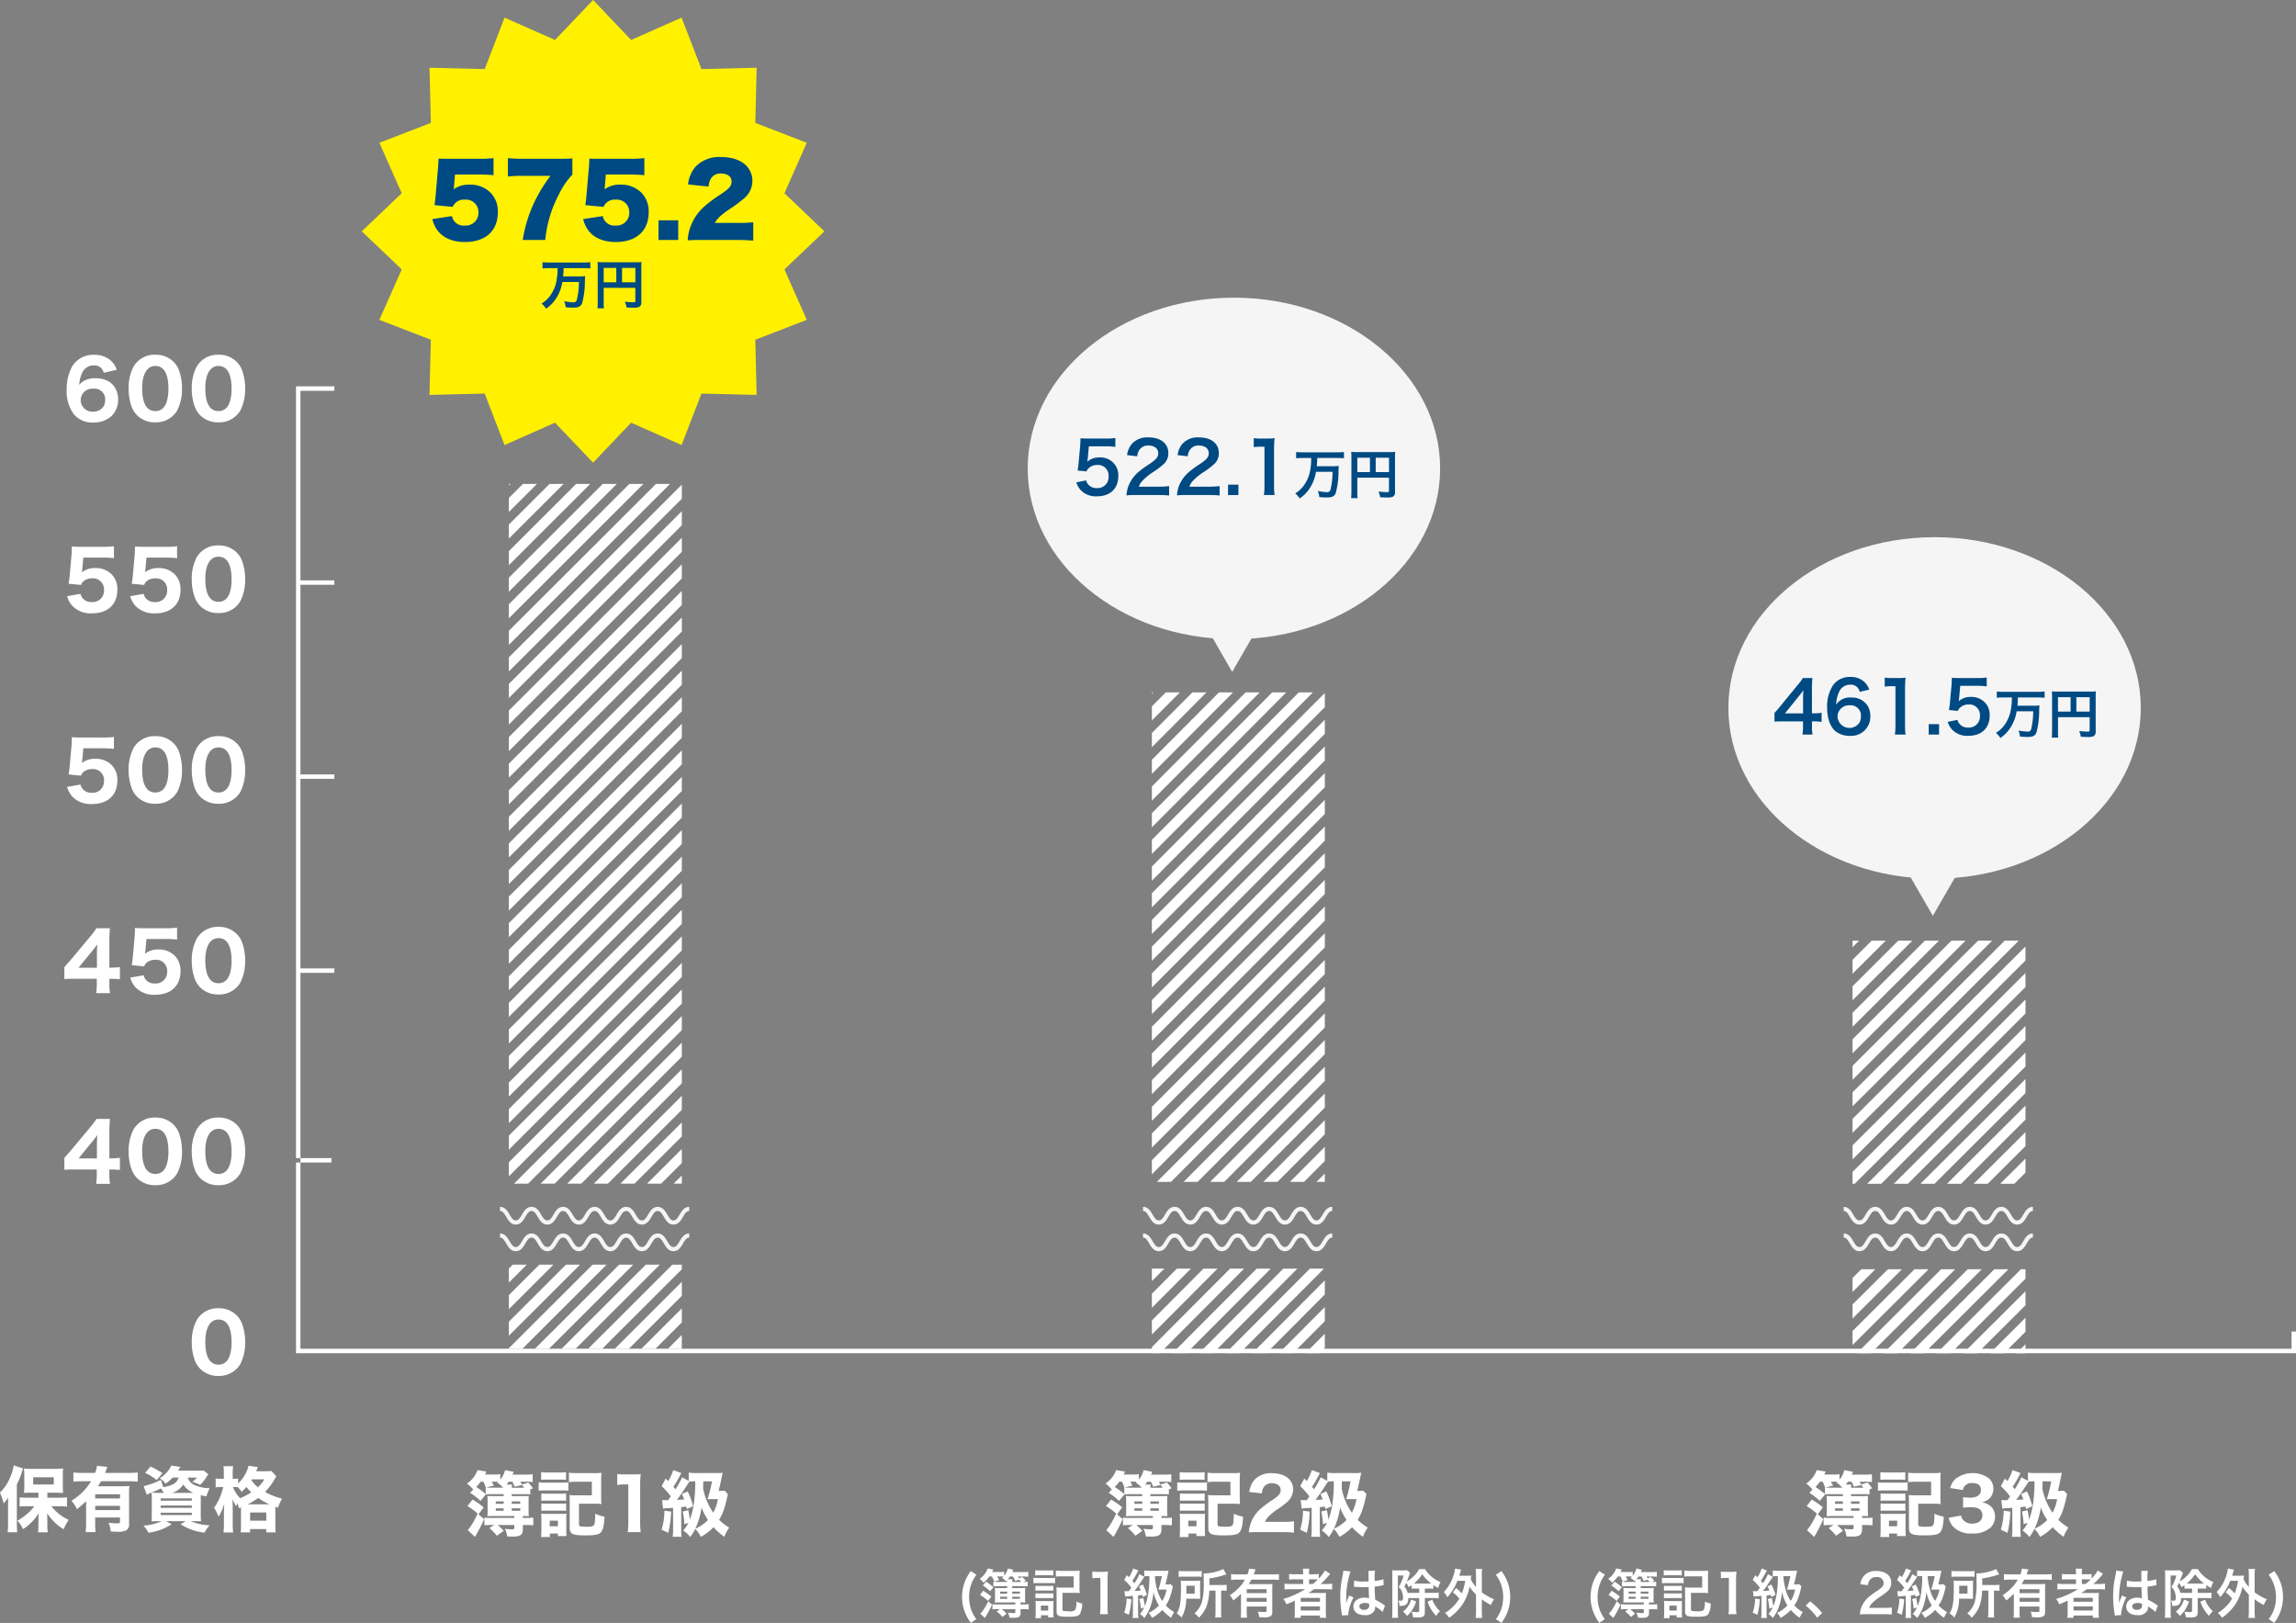 <svg id="graph_01" xmlns="http://www.w3.org/2000/svg" width="517.75" height="365.93" viewBox="0 0 517.75 365.93">
  <rect x="0" y="0" width="517.75" height="365.93" fill="#808080" stroke="none"/>
  <defs>
    <style>
      .cls-1 {
        fill: #fff;
      }

      .cls-1, .cls-2, .cls-3, .cls-4 {
        fill-rule: evenodd;
      }

      .cls-2, .cls-5 {
        fill: #f5f5f5;
      }

      .cls-3 {
        fill: #fff100;
      }

      .cls-4 {
        fill: #004a83;
      }
    </style>
  </defs>
  <g id="グループ_23" data-name="グループ 23">
    <path id="保有資格" class="cls-1" d="M39.916,1349.58H37.483c-0.752,0-1.28-.03-1.809-0.08v2.07c0.512-.05,1.185-0.08,1.809-0.08h1.489a8.9,8.9,0,0,1-1.345,1.5,12.651,12.651,0,0,1-2.449,1.76,6.505,6.505,0,0,1,1.249,1.91,8.857,8.857,0,0,0,1.633-1.27,9.375,9.375,0,0,0,1.889-2.32c-0.032,1.11-.032,1.65-0.032,1.67v1.2c-0.016.49-.032,0.89-0.1,1.44h2.209a9,9,0,0,1-.1-1.44v-1.19c0-.4-0.032-1.26-0.048-1.68a11.284,11.284,0,0,0,3.73,3.62,11.484,11.484,0,0,1,1.12-2.11,10.881,10.881,0,0,1-3.906-3.09h1.777c0.512,0,1.136.03,1.761,0.09v-2.09c-0.576.06-1.248,0.09-1.825,0.09H41.932v-1.14h2.017l1.056,0.04c0.3,0,.3,0,0.48.01a14.169,14.169,0,0,1-.064-1.57v-2.32a11.186,11.186,0,0,1,.064-1.61c-0.48.04-1.025,0.08-1.777,0.08H38.427a12.6,12.6,0,0,1-1.761-.08c0.032,0.48.064,0.86,0.064,1.49v2.43c0,0.67-.032,1.1-0.064,1.58,0.4-.03.912-0.05,1.585-0.05h1.665v1.14Zm-1.184-4.62h4.642v1.63H38.731v-1.63Zm-5.666,10.54a16.471,16.471,0,0,1-.1,1.86H35.13a17.082,17.082,0,0,1-.08-1.84v-8.93a18.324,18.324,0,0,0,1.12-2.72,8.876,8.876,0,0,1,.288-0.88l-2.113-.71a10.708,10.708,0,0,1-.592,2.16,10.441,10.441,0,0,1-2.513,3.99,13.389,13.389,0,0,1,.832,2.43,9.257,9.257,0,0,0,1.024-1.31c-0.032.98-.032,1.3-0.032,1.68v4.27Zm17.6-.28a18.575,18.575,0,0,1-.1,2.11H52.81a18.143,18.143,0,0,1-.1-2.08v-1.22h5.6v0.9c0,0.37-.112.43-0.72,0.43-0.448,0-1.008-.05-1.873-0.14a5.849,5.849,0,0,1,.5,1.98c0.736,0.03,1.072.05,1.457,0.05a4.171,4.171,0,0,0,1.985-.29,1.448,1.448,0,0,0,.7-1.42v-6.81a13.977,13.977,0,0,1,.08-1.81,14.125,14.125,0,0,1-1.665.07H53.355c0.3-.48.416-0.66,0.672-1.12h6.339a17.606,17.606,0,0,1,1.953.09v-2.08a14.571,14.571,0,0,1-1.953.1H54.939a3.823,3.823,0,0,0,.176-0.45,9.153,9.153,0,0,1,.368-0.9l-2.353-.25a8.293,8.293,0,0,1-.432,1.6H49.785a15.433,15.433,0,0,1-1.985-.1v2.08a17.921,17.921,0,0,1,1.969-.09h2.017a13.222,13.222,0,0,1-4.434,4.4,6.5,6.5,0,0,1,1.249,1.9,19.6,19.6,0,0,0,2.065-1.84v4.89Zm7.651-3.81v0.96h-5.6v-0.96h5.6Zm0-1.67h-5.6v-0.93h5.6v0.93Zm13.2-4.7c-0.352,1.2-1.264,1.77-3.441,2.16l-0.56-1.64a16.857,16.857,0,0,1-3.873,1.4l0.7,1.93c0.272-.12.384-0.17,0.688-0.3,1.217-.51,1.7-0.72,2.481-1.11a5.444,5.444,0,0,1,.64,1h-1.12c-0.768,0-1.281-.02-1.617-0.04a14.159,14.159,0,0,1,.064,1.62v3.25c0,0.67-.032,1.28-0.064,1.6,0.432-.03.9-0.05,1.665-0.05h0.624a11.454,11.454,0,0,1-4.13,1.01,5.777,5.777,0,0,1,1.153,1.6,12.561,12.561,0,0,0,5.218-1.9l-1.2-.71H73.1l-1.12.71a12.833,12.833,0,0,0,5.362,1.89,8.917,8.917,0,0,1,1.185-1.67,11.855,11.855,0,0,1-4.29-.93h0.7c0.736,0,1.264.02,1.649,0.05a13.922,13.922,0,0,1-.064-1.73v-2.99c0-.42,0-0.61.016-1.17,0.5,0.11.688,0.15,1.281,0.24a7.224,7.224,0,0,1,.736-1.84,7.977,7.977,0,0,1-3.521-.75,2.706,2.706,0,0,1-1.441-1.63h2.081a5.733,5.733,0,0,1-1.04.94,15.076,15.076,0,0,1,1.761.7,10.2,10.2,0,0,0,1.489-1.87,5.429,5.429,0,0,1,.352-0.53l-1.1-.86a7.579,7.579,0,0,1-1.249.06H71.4c0.128-.21.128-0.21,0.528-0.85l-2.033-.3a6.645,6.645,0,0,1-2.641,2.85,4.574,4.574,0,0,1,1.313,1.23,9.46,9.46,0,0,0,1.633-1.37h1.313Zm-1.537,3.44a4.339,4.339,0,0,0,2.609-1.88,4.951,4.951,0,0,0,2.257,1.88H69.979Zm-2.5,1.25h7.027v0.51H67.482v-0.51Zm0,1.6h7.027v0.54H67.482v-0.54Zm0,1.63h7.027v0.53H67.482v-0.53Zm0.4-8.92a18.036,18.036,0,0,0-2.689-1.49l-1.216,1.43a11.874,11.874,0,0,1,2.609,1.62ZM85.595,1352v3.82a10.117,10.117,0,0,1-.08,1.57h2.129v-0.75h3.65v0.75h2.129a10.634,10.634,0,0,1-.08-1.61v-4.17l0.608,0.23a7.976,7.976,0,0,1,.912-2.05,15.894,15.894,0,0,1-3.841-1.51,13.6,13.6,0,0,0,2.081-2.78c0.256-.42.3-0.51,0.464-0.74l-1.136-1.23a7.442,7.442,0,0,1-1.344.08H89.02c0.064-.14.08-0.21,0.112-0.29s0.064-.17.1-0.24c0.112-.27.112-0.27,0.16-0.4l-2.081-.32a8.182,8.182,0,0,1-2.369,4v-1.12a4.129,4.129,0,0,1-.864.07H83.722v-1.2a11.2,11.2,0,0,1,.1-1.65H81.641a11.135,11.135,0,0,1,.08,1.66v1.19H81.1a6.112,6.112,0,0,1-1.216-.08v2.01a7.026,7.026,0,0,1,1.2-.08h0.5a12.62,12.62,0,0,1-2.081,4.71,7.1,7.1,0,0,1,1.024,2,10.291,10.291,0,0,0,1.3-2.99c-0.016.32-.048,0.93-0.08,1.82v2.72a17.347,17.347,0,0,1-.1,2h2.177a16.753,16.753,0,0,1-.1-2v-3.66c0-.48-0.032-1.49-0.064-1.87a12,12,0,0,0,.848,1.61c0.128-.33.176-0.41,0.288-0.69a6.585,6.585,0,0,1,.336,1.14c0.24-.1.3-0.11,0.464-0.19V1352Zm-1.5-4.84a6.57,6.57,0,0,1,.816.05,9.377,9.377,0,0,1,.832,1.04,12.89,12.89,0,0,0,1.073-1.09,11.888,11.888,0,0,0,1.1,1.2,14.237,14.237,0,0,1-2.513,1.32,7.664,7.664,0,0,1-1.633-2.52h0.32Zm3.009,3.91a13.3,13.3,0,0,0,2.369-1.44,15.316,15.316,0,0,0,2.545,1.44H87.1Zm3.73-5.63a7.046,7.046,0,0,1-1.409,1.77,7.726,7.726,0,0,1-1.489-1.57,2.346,2.346,0,0,0,.128-0.2h2.769Zm-3.185,7.47h3.65v1.84h-3.65v-1.84Z" transform="translate(-31.25 -1011.88)"/>
    <path id="簿記1級" class="cls-1" d="M150.83,1347.7l0.608-.24a12.476,12.476,0,0,0-1.04-1.31l-1.457.46c-0.112-.21-0.16-0.3-0.368-0.64h1.249a10.582,10.582,0,0,1,1.552.08v-1.76a11.363,11.363,0,0,1-1.648.08h-2.9c0.128-.27.144-0.32,0.272-0.64l-1.968-.37a4.741,4.741,0,0,1-1.073,2.12v-1.21a7.616,7.616,0,0,1-1.44.08h-1.985c0.144-.3.16-0.33,0.3-0.67l-2-.33a5.984,5.984,0,0,1-2.385,3.02,7.819,7.819,0,0,1,1.409,1.36l-0.688.74a15.637,15.637,0,0,1,2.336,1.82l1.217-1.47c0.3-.03.736-0.05,1.312-0.05h2.69v0.45h-2.449c-0.545,0-.865-0.02-1.233-0.05a9.364,9.364,0,0,1,.064,1.27v2.08a8.294,8.294,0,0,1-.064,1.23c0.384-.03.72-0.05,1.233-0.05h4.85v0.43H141.9a7.045,7.045,0,0,1-1.424-.08v1.75a10.985,10.985,0,0,1,1.408-.06h0.8l-1.073.67a14.722,14.722,0,0,1,1.681,1.74l1.553-1.12a17.286,17.286,0,0,0-1.345-1.29h3.73v0.6c0,0.29-.113.36-0.561,0.36a9.781,9.781,0,0,1-1.568-.13,6.056,6.056,0,0,1,.544,1.74c0.256,0.02,1.072.03,1.312,0.03,1.633,0,2.193-.41,2.193-1.63v-0.97h0.9a11.816,11.816,0,0,1,1.456.06v-1.75a8.424,8.424,0,0,1-1.456.08h-0.9v-0.43h0.16c0.529,0,.865.02,1.185,0.05-0.032-.35-0.048-0.7-0.048-1.39v-1.79c0-.69.016-1.05,0.048-1.4a11.654,11.654,0,0,1-1.185.05h-2.657v-0.45h2.8c0.609,0,1.025.02,1.377,0.05v-1.12Zm-4.162-.38a3.926,3.926,0,0,1,.08-0.71h-1.264c0.208-.27.288-0.37,0.48-0.64h0.816a8.146,8.146,0,0,1,.513,1.11l1.7-.36c0.176,0.23.24,0.32,0.432,0.6h-2.753Zm-4.514,0c-0.576,0-.976-0.02-1.3-0.05l1.761-.42a9.459,9.459,0,0,0-.5-0.89h0.993c0.144,0,.24,0,0.48.01l-0.24.19a5.7,5.7,0,0,1,1.345,1.16h-2.546Zm-1.376-.07v1.51a15.109,15.109,0,0,0-2.145-1.6,11.9,11.9,0,0,0,1.024-1.2h0.593a7.774,7.774,0,0,1,.544,1.29h-0.016Zm5.874,3.7v-0.54h1.921v0.54h-1.921Zm-1.824,0h-1.777v-0.54h1.777v0.54Zm1.824,1.57v-0.55h1.921v0.55h-1.921Zm-1.824,0h-1.777v-0.55h1.777v0.55Zm-5.667.8,1.153-1.57a17.644,17.644,0,0,0-2.5-1.76l-1.169,1.47a14.9,14.9,0,0,1,2.305,1.68,16.59,16.59,0,0,1-2.209,3.76l1.617,1.52a35.629,35.629,0,0,0,2.049-4.01Zm14.112-7.78c0.432-.03.784-0.05,1.392-0.05H157.5c0.624,0,.977.02,1.393,0.05v-1.71a12.684,12.684,0,0,1-1.393.06h-2.833a12.664,12.664,0,0,1-1.392-.06v1.71Zm-0.545,2.46a11.778,11.778,0,0,1,1.3-.06h4.161a10.542,10.542,0,0,1,1.233.05v-1.87a10.262,10.262,0,0,1-1.3.06h-4.1a7.531,7.531,0,0,1-1.3-.08v1.9Zm0.593,2.28a5.424,5.424,0,0,1,1.008-.05h3.6a5.6,5.6,0,0,1,.977.05v-1.67a7.3,7.3,0,0,1-.977.05h-3.6a5.61,5.61,0,0,1-1.008-.05v1.67Zm0,2.25a8.717,8.717,0,0,1,.992-0.04H157.9a7,7,0,0,1,1.009.04v-1.66a7.3,7.3,0,0,1-.977.05h-3.6a5.61,5.61,0,0,1-1.008-.05v1.66Zm1.936,5.91v-0.78h1.793v0.56H159c-0.016-.18-0.048-0.8-0.048-1.06v-2.88a10.3,10.3,0,0,1,.032-1.11,4.988,4.988,0,0,1-1.025.05h-3.489a7.746,7.746,0,0,1-1.2-.05,9.656,9.656,0,0,1,.064,1.24v2.46c0,0.55-.032,1.06-0.08,1.57h2Zm-0.048-3.68h1.857v1.25h-1.857v-1.25Zm6.611-3.83h3.441a12.337,12.337,0,0,1,1.617.08,15.605,15.605,0,0,1-.064-1.61v-3.8c0-.72.016-0.96,0.064-1.65a11.474,11.474,0,0,1-1.7.08h-3.873a14.771,14.771,0,0,1-1.761-.09v2.13a12.607,12.607,0,0,1,1.761-.1h3.409v3.07h-3.441a14.994,14.994,0,0,1-1.617-.06,13.907,13.907,0,0,1,.064,1.59v5.76c0,1.44.608,1.74,3.538,1.74,2.176,0,3.057-.17,3.5-0.7,0.5-.59.688-1.49,0.816-3.52a8.7,8.7,0,0,1-2.1-.66c-0.032,1.75-.112,2.4-0.32,2.61-0.24.24-.64,0.32-1.744,0.32a6.247,6.247,0,0,1-1.169-.08c-0.368-.06-0.432-0.14-0.432-0.48v-4.63Zm8.621-4.24a13.982,13.982,0,0,1,1.793-.11h0.7v8.52a17.842,17.842,0,0,1-.128,2.24h2.929a16.055,16.055,0,0,1-.128-2.24v-8.25a22.123,22.123,0,0,1,.128-2.59,17.527,17.527,0,0,1-1.809.06h-1.744a10.6,10.6,0,0,1-1.745-.09v2.46Zm17.586-.8a31.867,31.867,0,0,1-.192,3.96,18.319,18.319,0,0,1-1.024,4.69,16.478,16.478,0,0,0-.352-2.15l-1.265.3a15.947,15.947,0,0,1,.384,2.84l0.913-.27a8.006,8.006,0,0,1-1.185,1.72,6.122,6.122,0,0,1,1.585,1.46,11.642,11.642,0,0,0,1.136-1.82,6.222,6.222,0,0,1,1.249,1.79,11.746,11.746,0,0,0,2.865-2.18,13.722,13.722,0,0,0,2.449,2.15,9.956,9.956,0,0,1,1.088-2.07,11.7,11.7,0,0,1-2.273-1.74,11.3,11.3,0,0,0,.865-1.7,24.837,24.837,0,0,0,.928-3.28c0.048-.19.112-0.47,0.192-0.83l-0.72-.77a7.166,7.166,0,0,1-.928.05h-0.449c0.176-.6.433-1.75,0.593-2.55,0.224-1.09.224-1.09,0.32-1.54a12.168,12.168,0,0,1-1.521.07h-4.178a13.634,13.634,0,0,1-1.952-.1v1.86l-1.489-.8a20.394,20.394,0,0,1-1.5,2.7,6.773,6.773,0,0,0-.464-0.56,21.707,21.707,0,0,0,1.409-2.41c0.192-.36.256-0.47,0.384-0.69l-1.825-.67a11.71,11.71,0,0,1-1.136,2.48c-0.208-.21-0.3-0.31-0.576-0.56l-0.9,1.69a18.852,18.852,0,0,1,2.065,2.32c-0.224.33-.384,0.55-0.608,0.85h-0.5a8.479,8.479,0,0,1-.865-0.03l0.224,1.94a5.209,5.209,0,0,1,.737-0.1c0.208,0,.288-0.01,1.152-0.06a2.95,2.95,0,0,1,.368-0.03v4.8a10.349,10.349,0,0,1-.1,1.74h2.033a10,10,0,0,1-.1-1.74v-4.95c0.208-.01.592-0.06,1.136-0.13l0.128,0.56,1.425-.64a18.32,18.32,0,0,0-1.216-3.34l-1.329.59a10.28,10.28,0,0,1,.512,1.22c-0.5.05-.768,0.06-1.632,0.11,0.512-.64,1.056-1.43,1.9-2.72,0.833-1.27.833-1.27,0.929-1.41,0.336-.03.64-0.05,1.072-0.05h0.224Zm3.778,0a31.56,31.56,0,0,1-1.009,4.04,4.378,4.378,0,0,1,.785-0.04h1.552a9.664,9.664,0,0,1-1.04,3.06,14.379,14.379,0,0,1-2.273-5.36c0-.67.016-1.25,0.016-1.7h1.969Zm-2.369,5.88a13.956,13.956,0,0,0,1.456,2.83,9.147,9.147,0,0,1-2.849,1.98,17.08,17.08,0,0,0,1.361-4.53Zm-8.356.73a14.776,14.776,0,0,1-.64,4.28l1.5,0.72a22.767,22.767,0,0,0,.64-4.79Z" transform="translate(-31.25 -1011.88)"/>
    <path id="簿記2級_簿記1級所有者は除外_" data-name="簿記2級 (簿記1級所有者は除外)" class="cls-1" d="M294.83,1347.7l0.608-.24a12.476,12.476,0,0,0-1.04-1.31l-1.457.46c-0.112-.21-0.16-0.3-0.368-0.64h1.249a10.582,10.582,0,0,1,1.552.08v-1.76a11.363,11.363,0,0,1-1.648.08h-2.9c0.128-.27.144-0.32,0.272-0.64l-1.968-.37a4.741,4.741,0,0,1-1.073,2.12v-1.21a7.616,7.616,0,0,1-1.44.08h-1.985c0.144-.3.16-0.33,0.3-0.67l-2-.33a5.984,5.984,0,0,1-2.385,3.02,7.819,7.819,0,0,1,1.409,1.36l-0.688.74a15.637,15.637,0,0,1,2.336,1.82l1.217-1.47c0.3-.03.736-0.05,1.312-0.05h2.69v0.45h-2.449c-0.545,0-.865-0.02-1.233-0.05a9.364,9.364,0,0,1,.064,1.27v2.08a8.294,8.294,0,0,1-.064,1.23c0.384-.03.72-0.05,1.233-0.05h4.85v0.43H285.9a7.045,7.045,0,0,1-1.424-.08v1.75a10.985,10.985,0,0,1,1.408-.06h0.8l-1.073.67a14.722,14.722,0,0,1,1.681,1.74l1.553-1.12a17.286,17.286,0,0,0-1.345-1.29h3.73v0.6c0,0.29-.113.36-0.561,0.36a9.781,9.781,0,0,1-1.568-.13,6.056,6.056,0,0,1,.544,1.74c0.256,0.02,1.072.03,1.312,0.03,1.633,0,2.193-.41,2.193-1.63v-0.97h0.9a11.816,11.816,0,0,1,1.456.06v-1.75a8.424,8.424,0,0,1-1.456.08h-0.9v-0.43h0.16c0.529,0,.865.02,1.185,0.05-0.032-.35-0.048-0.7-0.048-1.39v-1.79c0-.69.016-1.05,0.048-1.4a11.654,11.654,0,0,1-1.185.05h-2.657v-0.45h2.8c0.609,0,1.025.02,1.377,0.05v-1.12Zm-4.162-.38a3.926,3.926,0,0,1,.08-0.71h-1.264c0.208-.27.288-0.37,0.48-0.64h0.816a8.146,8.146,0,0,1,.513,1.11l1.7-.36c0.176,0.23.24,0.32,0.432,0.6h-2.753Zm-4.514,0c-0.576,0-.976-0.02-1.3-0.05l1.761-.42a9.459,9.459,0,0,0-.5-0.89h0.993c0.144,0,.24,0,0.48.01l-0.24.19a5.7,5.7,0,0,1,1.345,1.16h-2.546Zm-1.376-.07v1.51a15.109,15.109,0,0,0-2.145-1.6,11.9,11.9,0,0,0,1.024-1.2h0.593a7.774,7.774,0,0,1,.544,1.29h-0.016Zm5.874,3.7v-0.54h1.921v0.54h-1.921Zm-1.824,0h-1.777v-0.54h1.777v0.54Zm1.824,1.57v-0.55h1.921v0.55h-1.921Zm-1.824,0h-1.777v-0.55h1.777v0.55Zm-5.667.8,1.153-1.57a17.644,17.644,0,0,0-2.5-1.76l-1.169,1.47a14.9,14.9,0,0,1,2.3,1.68,16.59,16.59,0,0,1-2.209,3.76l1.617,1.52a35.629,35.629,0,0,0,2.049-4.01Zm14.112-7.78c0.432-.03.784-0.05,1.392-0.05H301.5c0.624,0,.977.02,1.393,0.05v-1.71a12.684,12.684,0,0,1-1.393.06h-2.833a12.664,12.664,0,0,1-1.392-.06v1.71Zm-0.545,2.46a11.778,11.778,0,0,1,1.3-.06h4.161a10.542,10.542,0,0,1,1.233.05v-1.87a10.262,10.262,0,0,1-1.3.06h-4.1a7.531,7.531,0,0,1-1.3-.08v1.9Zm0.593,2.28a5.424,5.424,0,0,1,1.008-.05h3.6a5.6,5.6,0,0,1,.977.05v-1.67a7.3,7.3,0,0,1-.977.05h-3.6a5.61,5.61,0,0,1-1.008-.05v1.67Zm0,2.25a8.717,8.717,0,0,1,.992-0.04H301.9a7,7,0,0,1,1.009.04v-1.66a7.3,7.3,0,0,1-.977.05h-3.6a5.61,5.61,0,0,1-1.008-.05v1.66Zm1.936,5.91v-0.78h1.793v0.56H303c-0.016-.18-0.048-0.8-0.048-1.06v-2.88a10.3,10.3,0,0,1,.032-1.11,4.988,4.988,0,0,1-1.025.05h-3.489a7.746,7.746,0,0,1-1.2-.05,9.656,9.656,0,0,1,.064,1.24v2.46c0,0.55-.032,1.06-0.08,1.57h2Zm-0.048-3.68h1.857v1.25h-1.857v-1.25Zm6.611-3.83h3.441a12.337,12.337,0,0,1,1.617.08,15.605,15.605,0,0,1-.064-1.61v-3.8c0-.72.016-0.96,0.064-1.65a11.474,11.474,0,0,1-1.7.08h-3.873a14.771,14.771,0,0,1-1.761-.09v2.13a12.607,12.607,0,0,1,1.761-.1h3.409v3.07h-3.441a14.994,14.994,0,0,1-1.617-.06,13.907,13.907,0,0,1,.064,1.59v5.76c0,1.44.608,1.74,3.538,1.74,2.176,0,3.057-.17,3.5-0.7,0.5-.59.688-1.49,0.816-3.52a8.7,8.7,0,0,1-2.1-.66c-0.032,1.75-.112,2.4-0.32,2.61-0.24.24-.64,0.32-1.744,0.32a6.247,6.247,0,0,1-1.169-.08c-0.368-.06-0.432-0.14-0.432-0.48v-4.63Zm14.639,6.41a24.687,24.687,0,0,1,2.577.11v-2.56a16.736,16.736,0,0,1-2.449.13h-4.049a3.35,3.35,0,0,1,.752-1.19,14.154,14.154,0,0,1,1.761-1.47,20.458,20.458,0,0,0,2.4-1.76,3.817,3.817,0,0,0,1.408-2.88c0-2.24-1.872-3.67-4.818-3.67a5.012,5.012,0,0,0-3.937,1.52,5.237,5.237,0,0,0-1.137,2.71l2.834,0.32a3.011,3.011,0,0,1,.432-1.43,2.126,2.126,0,0,1,1.856-.86c1.153,0,1.953.61,1.953,1.49,0,0.83-.352,1.28-1.824,2.27a23,23,0,0,0-2.738,2.03,7.836,7.836,0,0,0-2.224,3.33,7.5,7.5,0,0,0-.385,1.97,19.291,19.291,0,0,1,2.225-.06h5.362Zm11.568-11.45a31.867,31.867,0,0,1-.192,3.96,18.319,18.319,0,0,1-1.024,4.69,16.478,16.478,0,0,0-.352-2.15l-1.265.3a15.947,15.947,0,0,1,.384,2.84l0.913-.27a8.006,8.006,0,0,1-1.185,1.72,6.122,6.122,0,0,1,1.585,1.46,11.642,11.642,0,0,0,1.136-1.82,6.222,6.222,0,0,1,1.249,1.79,11.746,11.746,0,0,0,2.865-2.18,13.722,13.722,0,0,0,2.449,2.15,9.956,9.956,0,0,1,1.088-2.07,11.7,11.7,0,0,1-2.273-1.74,11.3,11.3,0,0,0,.865-1.7,24.837,24.837,0,0,0,.928-3.28c0.048-.19.112-0.47,0.192-0.83l-0.72-.77a7.166,7.166,0,0,1-.928.05h-0.449c0.176-.6.433-1.75,0.593-2.55,0.224-1.09.224-1.09,0.32-1.54a12.168,12.168,0,0,1-1.521.07h-4.178a13.634,13.634,0,0,1-1.952-.1v1.86l-1.489-.8a20.394,20.394,0,0,1-1.5,2.7,6.773,6.773,0,0,0-.464-0.56,21.707,21.707,0,0,0,1.409-2.41c0.192-.36.256-0.47,0.384-0.69l-1.825-.67a11.71,11.71,0,0,1-1.136,2.48c-0.208-.21-0.3-0.31-0.576-0.56l-0.9,1.69a18.852,18.852,0,0,1,2.065,2.32c-0.224.33-.384,0.55-0.608,0.85h-0.5a8.479,8.479,0,0,1-.865-0.03l0.224,1.94a5.209,5.209,0,0,1,.737-0.1c0.208,0,.288-0.01,1.152-0.06a2.95,2.95,0,0,1,.368-0.03v4.8a10.349,10.349,0,0,1-.1,1.74h2.033a10,10,0,0,1-.1-1.74v-4.95c0.208-.01.592-0.06,1.136-0.13l0.128,0.56,1.425-.64a18.32,18.32,0,0,0-1.216-3.34l-1.329.59a10.28,10.28,0,0,1,.512,1.22c-0.5.05-.768,0.06-1.632,0.11,0.512-.64,1.056-1.43,1.9-2.72,0.833-1.27.833-1.27,0.929-1.41,0.336-.03.64-0.05,1.072-0.05h0.224Zm3.778,0a31.56,31.56,0,0,1-1.009,4.04,4.378,4.378,0,0,1,.785-0.04h1.552a9.664,9.664,0,0,1-1.04,3.06,14.379,14.379,0,0,1-2.273-5.36c0-.67.016-1.25,0.016-1.7h1.969Zm-2.369,5.88a13.956,13.956,0,0,0,1.456,2.83,9.147,9.147,0,0,1-2.849,1.98,17.08,17.08,0,0,0,1.361-4.53Zm-8.356.73a14.776,14.776,0,0,1-.64,4.28l1.5,0.72a22.767,22.767,0,0,0,.64-4.79Zm-73.666,24.45a8.365,8.365,0,0,1-1.248-2.37,8.611,8.611,0,0,1-.383-2.6,8.268,8.268,0,0,1,.407-2.65,7.947,7.947,0,0,1,1.248-2.39l-1.272-.82a9.672,9.672,0,0,0-1.5,2.85,9.339,9.339,0,0,0-.468,2.98,9.17,9.17,0,0,0,.7,3.58,10.008,10.008,0,0,0,1.271,2.27Zm3.48-9.62a5.19,5.19,0,0,1,.552,1.17l1.127-.35a7.28,7.28,0,0,0-.479-0.82h0.827c0.276,0,.456.02,0.612,0.03a2.539,2.539,0,0,1-.336.32,3.157,3.157,0,0,1,.912.73c0.108-.1.144-0.15,0.215-0.22,0.012,0.16.024,0.21,0.024,0.38H256.3a5.965,5.965,0,0,1-1.044-.06v1.04c0.276-.02.564-0.03,1.032-0.03h2.074v0.43h-1.871a7.334,7.334,0,0,1-.9-0.04c0.024,0.27.036,0.54,0.036,0.91v1.53a7.859,7.859,0,0,1-.036.87c0.276-.02.528-0.03,0.9-0.03H260.2v0.45h-4.113a5.42,5.42,0,0,1-1.044-.06v1.18a6.129,6.129,0,0,1,1.044-.06h0.659l-0.731.51a11.331,11.331,0,0,1,1.307,1.25l0.912-.74a9.261,9.261,0,0,0-1.1-1.02h3.07v0.61c0,0.23-.084.28-0.431,0.28a6.507,6.507,0,0,1-1.248-.12,3.882,3.882,0,0,1,.372,1.16c0.516,0.02.7,0.02,0.9,0.02,1.223,0,1.583-.25,1.583-1.11v-0.84h0.791a6.2,6.2,0,0,1,1.056.06v-1.18a6.269,6.269,0,0,1-1.068.06h-0.779v-0.45h0.192c0.4,0,.647.01,0.887,0.03a6.6,6.6,0,0,1-.048-0.98v-1.33a7.092,7.092,0,0,1,.048-1,6.762,6.762,0,0,1-.887.04H259.5v-0.43h2.446c0.456,0,.756.01,1.044,0.03v-1.04a5.172,5.172,0,0,1-.912.06l0.492-.31a9.869,9.869,0,0,0-.875-0.83l-0.624.35c-0.1-.17-0.12-0.19-0.264-0.43h1.211a6.726,6.726,0,0,1,1.116.06v-1.14a6.04,6.04,0,0,1-1.176.07h-2.434c0.084-.19.12-0.26,0.228-0.52l-1.212-.28a4.291,4.291,0,0,1-.851,1.64v-0.91a5.8,5.8,0,0,1-1.056.06h-1.667c0.108-.21.144-0.28,0.264-0.55l-1.247-.26a4.852,4.852,0,0,1-1.823,2.35,4.5,4.5,0,0,1,.9.87,7.286,7.286,0,0,0,1.284-1.41h0.551Zm6.165,0.75a5.9,5.9,0,0,1,.456.49h-2a3.235,3.235,0,0,1,.06-0.61h-1.056c0.2-.25.276-0.35,0.456-0.61h0.708a6.276,6.276,0,0,1,.479.98Zm-1.559,3.13v-0.46h1.739v0.46H259.5Zm-1.14,0h-1.583v-0.46h1.583v0.46Zm1.14,1.16v-0.47h1.739v0.47H259.5Zm-1.14,0h-1.583v-0.47h1.583v0.47Zm-6.116-.86a9.561,9.561,0,0,1,1.823,1.34l0.731-.99a13.349,13.349,0,0,0-1.847-1.31Zm1.859,1.41a16.181,16.181,0,0,1-.852,1.59,6.55,6.55,0,0,1-.935,1.21l1.007,0.97a24.136,24.136,0,0,0,1.631-2.99Zm-1.236-3.56a12.312,12.312,0,0,1,1.668,1.3l0.731-.9a12.774,12.774,0,0,0-1.631-1.25Zm11.833-2.25a7.036,7.036,0,0,1,1-.05h2.063a7.246,7.246,0,0,1,1,.05v-1.19a5.517,5.517,0,0,1-1,.06H265.7a5.517,5.517,0,0,1-1-.06v1.19Zm-0.408,1.76a6.507,6.507,0,0,1,.959-0.05h3.011a5.045,5.045,0,0,1,.911.05v-1.24a5.766,5.766,0,0,1-.959.05h-2.963a5.1,5.1,0,0,1-.959-0.06v1.25Zm0.456,1.68a5.512,5.512,0,0,1,.791-0.04h2.471a5.584,5.584,0,0,1,.767.04v-1.12a4.855,4.855,0,0,1-.767.04h-2.471a5.406,5.406,0,0,1-.791-0.04v1.12Zm0,1.69a7.453,7.453,0,0,1,.779-0.04h2.459a4.5,4.5,0,0,1,.791.04v-1.12a4.855,4.855,0,0,1-.767.04h-2.471a5.406,5.406,0,0,1-.791-0.04v1.12Zm1.247,4.5v-0.65h1.619v0.48h1.223a8.276,8.276,0,0,1-.048-0.85v-2.02a5.549,5.549,0,0,1,.036-0.86,3.834,3.834,0,0,1-.8.04h-2.351c-0.456,0-.636-0.02-0.935-0.04a5.621,5.621,0,0,1,.06.95v1.77a9.144,9.144,0,0,1-.072,1.18H266Zm-0.024-2.84h1.643v1.12h-1.643v-1.12Zm4.869-2.87h2.687a10.254,10.254,0,0,1,1.2.05,11.163,11.163,0,0,1-.048-1.19v-2.65a11.449,11.449,0,0,1,.048-1.21c-0.348.03-.7,0.05-1.223,0.05h-2.9a9.2,9.2,0,0,1-1.259-.08v1.36a10.731,10.731,0,0,1,1.247-.06h2.771v2.54h-2.7a10.254,10.254,0,0,1-1.2-.05,10.383,10.383,0,0,1,.048,1.18v4.23c0,1.02.432,1.21,2.626,1.21,1.644,0,2.279-.13,2.591-0.55a4.514,4.514,0,0,0,.552-2.43,5.136,5.136,0,0,1-1.32-.45,3.684,3.684,0,0,1-.287,1.96,2.31,2.31,0,0,1-1.5.24,6.51,6.51,0,0,1-1.055-.07,0.293,0.293,0,0,1-.276-0.36v-3.72Zm10.261,4.81a10.092,10.092,0,0,1-.1-1.56v-6.07a18.106,18.106,0,0,1,.1-1.98,8.424,8.424,0,0,1-1.223.06h-1.1a6.691,6.691,0,0,1-1.2-.07v1.52a10.238,10.238,0,0,1,1.235-.07h0.576v6.61a10.01,10.01,0,0,1-.1,1.56H281.1Zm9.336-8.59a23.99,23.99,0,0,1-.18,3.32,12.618,12.618,0,0,1-.852,3.46,15.452,15.452,0,0,0-.336-1.83l-0.9.22a11.43,11.43,0,0,1,.336,2.16l0.755-.25a7.318,7.318,0,0,1-.959,1.48,3.488,3.488,0,0,1,1,.89,9.525,9.525,0,0,0,1.439-2.77,12.162,12.162,0,0,0,.624-3.15,9.447,9.447,0,0,0,1.223,3.09,7.167,7.167,0,0,1-2.35,1.68,3.867,3.867,0,0,1,.8,1.12,9.327,9.327,0,0,0,2.315-1.78,10.28,10.28,0,0,0,2,1.76,5.586,5.586,0,0,1,.695-1.27,8.325,8.325,0,0,1-1.918-1.52,7.467,7.467,0,0,0,.8-1.46c0.18-.48.432-1.25,0.492-1.5,0.2-.85.2-0.85,0.24-0.99,0.06-.24.06-0.24,0.084-0.32l-0.48-.52a3.855,3.855,0,0,1-.78.05h-0.431c0.144-.5.359-1.38,0.479-1.98,0.156-.75.156-0.75,0.24-1.12-0.3.03-.647,0.04-1.139,0.04h-2.963a9.936,9.936,0,0,1-1.391-.07v1.32a6.113,6.113,0,0,1,1-.06h0.156Zm2.818,0a24.128,24.128,0,0,1-.78,3.05c0.24-.01.3-0.01,0.636-0.01h1.211a7.663,7.663,0,0,1-.983,2.56,8.164,8.164,0,0,1-1.151-2.55,13.939,13.939,0,0,1-.516-3.05h1.583Zm-8.287,4.62a2.564,2.564,0,0,1,.575-0.07c0.108,0,.384-0.03.8-0.06l0.384-.03v3.7a7.755,7.755,0,0,1-.072,1.28h1.307a7.406,7.406,0,0,1-.072-1.28v-3.79c0.144-.03.468-0.06,0.959-0.12,0.048,0.16.06,0.24,0.12,0.45l0.936-.47a12.981,12.981,0,0,0-.948-2.33l-0.875.42a6.267,6.267,0,0,1,.42.92,13.109,13.109,0,0,1-1.416.11c0.24-.3.792-1.05,1.02-1.39,0.815-1.23,1.127-1.7,1.2-1.79l-1.115-.6a9.531,9.531,0,0,1-1.14,2.04,6.063,6.063,0,0,0-.455-0.54,16.3,16.3,0,0,0,1.079-1.82,5.832,5.832,0,0,1,.3-0.51l-1.2-.45a8.242,8.242,0,0,1-.948,1.96c-0.156-.15-0.228-0.23-0.468-0.44l-0.6,1.04a11.921,11.921,0,0,1,1.619,1.75c-0.264.39-.36,0.52-0.588,0.81H285.6a5.979,5.979,0,0,1-.791-0.03Zm0.335,0.44a10.907,10.907,0,0,1-.539,3.19l1.043,0.47a15.269,15.269,0,0,0,.552-3.5Zm20.048-1.79v4.74a9.527,9.527,0,0,1-.072,1.31h1.415a7.455,7.455,0,0,1-.072-1.3v-4.75h0.18a7.806,7.806,0,0,1,1.056.06v-1.39a5.979,5.979,0,0,1-1.164.08h-2.722v-1.5a17.912,17.912,0,0,0,3.274-.74c0.264-.08.336-0.1,0.552-0.15l-0.684-1.22a11.194,11.194,0,0,1-4.474,1c0.036,0.4.048,0.77,0.048,1.9a17.138,17.138,0,0,1-.383,4.44,5.519,5.519,0,0,1-1.7,2.65,3.98,3.98,0,0,1,1,.99,9,9,0,0,0,.768-0.9,6.519,6.519,0,0,0,1.043-1.94,11.3,11.3,0,0,0,.528-3.28h1.415Zm-8.311-3.09a8.12,8.12,0,0,1,1.223-.06h2.722a7.752,7.752,0,0,1,1.248.06v-1.34a7.981,7.981,0,0,1-1.308.06h-2.59a8.713,8.713,0,0,1-1.295-.06v1.34Zm4.845,1.92q0-.7.036-1.08c-0.372.02-.66,0.04-1.211,0.04h-1.943c-0.576,0-.876-0.02-1.272-0.04a14.794,14.794,0,0,1,.06,1.67c0,3.24-.2,4.46-0.947,5.73a3.753,3.753,0,0,1,1.067.95,8.365,8.365,0,0,0,1.068-4.27h1.991c0.659,0.01,1.055.02,1.175,0.02-0.024-.3-0.024-0.43-0.024-0.96v-2.06Zm-3.118,1.86c0.012-.35.012-0.46,0.012-0.91v-0.87h1.871v1.78h-1.883Zm12.335,3.91a13.384,13.384,0,0,1-.072,1.51h1.416c-0.036-.43-0.06-0.85-0.06-1.5v-1.02h4.485v0.91c0,0.29-.072.34-0.6,0.34a11.281,11.281,0,0,1-1.392-.11,3.836,3.836,0,0,1,.312,1.26c0.6,0.02.828,0.04,1.1,0.04a3.034,3.034,0,0,0,1.4-.2,1.023,1.023,0,0,0,.456-0.97v-5c0-.61.012-0.99,0.048-1.37a10.164,10.164,0,0,1-1.248.05h-4.1c0.228-.37.372-0.61,0.588-1.01h4.821a11.009,11.009,0,0,1,1.4.08v-1.34a10.737,10.737,0,0,1-1.4.08h-4.281c0.1-.25.12-0.31,0.168-0.46a5.632,5.632,0,0,1,.264-0.67l-1.5-.17a5.2,5.2,0,0,1-.347,1.3h-2.255a11.458,11.458,0,0,1-1.439-.08v1.34a11.251,11.251,0,0,1,1.427-.08h1.691a7.974,7.974,0,0,1-1.427,1.89,10.937,10.937,0,0,1-2.015,1.64,3.573,3.573,0,0,1,.815,1.16,12.384,12.384,0,0,0,1.739-1.51v3.89Zm5.769-2.96v0.88h-4.485v-0.88h4.485Zm0-1.07h-4.485v-0.88h4.485v0.88Zm8.7-.89a20,20,0,0,1-4.941,2.21,4.354,4.354,0,0,1,.707,1.2c0.924-.37,1.176-0.48,1.907-0.84-0.012.21-.012,0.48-0.012,0.67v1.86a10.946,10.946,0,0,1-.072,1.35h1.4v-0.51h4.353v0.51h1.391a9.287,9.287,0,0,1-.072-1.35v-2.96a11.507,11.507,0,0,1,.048-1.31c-0.347.02-.683,0.03-1.259,0.03h-1.763c-0.312,0-.707,0-0.971.02,0.539-.35.839-0.56,1.3-0.88h2.579a14.594,14.594,0,0,1,1.487.07v-1.32a9.64,9.64,0,0,1-1.368.08h-1.235a18.415,18.415,0,0,0,1.631-1.66c0.276-.32.456-0.53,0.54-0.61l-1.187-.78a8.588,8.588,0,0,1-1.392,1.82v-1.03a9.27,9.27,0,0,1-1.343.07h-0.863v-0.2a5.213,5.213,0,0,1,.072-1.06h-1.464a6.508,6.508,0,0,1,.072,1.06v0.2h-1.751a9.874,9.874,0,0,1-1.415-.07v1.26a12.067,12.067,0,0,1,1.367-.05h1.8v1.05h-2.734a9.946,9.946,0,0,1-1.463-.08v1.32a14.079,14.079,0,0,1,1.439-.07h3.214Zm0.864-1.17v-1.05h0.983a9.232,9.232,0,0,1,1.007.04,12.46,12.46,0,0,1-1.151,1.01h-0.839Zm-1.871,3.13h4.341v0.88h-4.341v-0.88Zm0,1.93h4.341v0.92h-4.341v-0.92Zm12-4.43a0.25,0.25,0,0,1,.072-0.01,0.658,0.658,0,0,1,.12.01c0.023,0,.1,0,0.2.01,0.06,0,.192.02,0.36,0.02,0.564,0.04,1.044.06,1.487,0.06,0.312,0,.6-0.02,1.08-0.03,0.048,1.67.06,2.26,0.1,2.56a2.85,2.85,0,0,0-1.068-.17c-1.451,0-2.47.81-2.47,1.98,0,1.22.959,1.96,2.53,1.96a2.262,2.262,0,0,0,2.279-1.12,2.135,2.135,0,0,0,.1-0.68v-0.16c0.072,0.04.348,0.22,0.756,0.49a4.334,4.334,0,0,1,.9.77l0.576-1.45a2.222,2.222,0,0,1-.336-0.21,9.967,9.967,0,0,0-1.883-1.09c-0.12-2.02-.12-2.04-0.12-2.71v-0.26c0.636-.08,1.259-0.18,1.667-0.27a1.72,1.72,0,0,1,.348-0.06l-0.048-1.35-0.1.02c-0.192.07-.192,0.07-0.264,0.1a11.825,11.825,0,0,1-1.619.28v-0.55a11.73,11.73,0,0,1,.084-1.76l-1.5.04a3.293,3.293,0,0,1,.036.57c0,0.49.012,1.09,0.012,1.8-0.42.02-.684,0.02-1.1,0.02a8.371,8.371,0,0,1-2.17-.19Zm3.442,3.84v0.32a1,1,0,0,1-.156.65,1.179,1.179,0,0,1-.972.37,0.917,0.917,0,0,1-1.1-.74c0-.49.48-0.79,1.247-0.79A2.582,2.582,0,0,1,340.008,1373.5Zm-4.69,2.55a2.274,2.274,0,0,1-.024-0.32,10,10,0,0,1,1.188-3.67l-1-.44a2.415,2.415,0,0,1-.144.37c-0.12.29-.12,0.29-0.228,0.54-0.06.19-.12,0.32-0.144,0.41-0.083.21-.083,0.21-0.143,0.34h-0.012a1.965,1.965,0,0,0,.012-0.25v-0.19c0-.19,0-0.19.012-0.62a19.23,19.23,0,0,1,.959-6.02l-1.619-.17v0.05a6.387,6.387,0,0,1-.132.88c-0.264,1.36-.264,1.36-0.324,1.72a21.41,21.41,0,0,0-.228,3.18,22.653,22.653,0,0,0,.324,3.81,4.524,4.524,0,0,1,.06.47Zm15.97-3.85v2.86c0,0.24-.132.31-0.588,0.31a8.431,8.431,0,0,1-1.151-.11,3.29,3.29,0,0,1,.336,1.27c0.54,0.03.827,0.04,1.067,0.04,1.272,0,1.607-.25,1.607-1.21v-3.16h1.967a6.943,6.943,0,0,1,1.152.08v-1.31a7.393,7.393,0,0,1-1.152.06h-1.967v-0.97h0.9a10.129,10.129,0,0,1,1.019.03v-0.81a11.178,11.178,0,0,0,1.092.65,4.4,4.4,0,0,1,.539-1.34,7.2,7.2,0,0,1-3.514-2.92h-1.331a6.274,6.274,0,0,1-1.4,1.78,5.556,5.556,0,0,1-1.379,1,15.738,15.738,0,0,0,.575-1.5,4.128,4.128,0,0,1,.18-0.43l-0.7-.6a4.623,4.623,0,0,1-.852.05H346.1a7.309,7.309,0,0,1-.912-0.04c0.024,0.34.036,0.71,0.036,1.14v8.11a12.751,12.751,0,0,1-.072,1.47h1.38c-0.036-.4-0.06-0.96-0.06-1.46v-8.07h1.3a10.073,10.073,0,0,1-1.115,2.6,2.641,2.641,0,0,1,.815,1.31,3.541,3.541,0,0,1,.156,1.1c0,0.51-.12.67-0.492,0.67-0.144,0-.251-0.01-0.563-0.03a2.462,2.462,0,0,1,.24,1.2h0.215c1.32,0,1.787-.46,1.8-1.77h2.471Zm0-1.17h-2.614a3.66,3.66,0,0,0-.72-1.44c0.216-.43.276-0.55,0.384-0.8a3.348,3.348,0,0,1,.563.96c0.324-.2.408-0.26,0.672-0.44v0.78c0.408-.03.492-0.03,1.019-0.03h0.7v0.97Zm-0.684-2.1h-0.527a8.361,8.361,0,0,0,1.895-2.12,8.8,8.8,0,0,0,2.015,2.11c-0.168.01-.276,0.01-0.528,0.01H350.6Zm2.555,4.08a8.972,8.972,0,0,0,1.943,3.21,4.739,4.739,0,0,1,.888-1.07,4.916,4.916,0,0,1-.984-1.11,6.639,6.639,0,0,1-.779-1.45Zm-3.694-.47a5.222,5.222,0,0,1-.779,1.63,4.624,4.624,0,0,1-1.068,1.09,4.056,4.056,0,0,1,.912.97,6.366,6.366,0,0,0,1.079-1.22,8.343,8.343,0,0,0,1.007-2.03Zm9.41-1.63a9.008,9.008,0,0,1,1.451,1.4,8.208,8.208,0,0,1-1.823,2.2,7.393,7.393,0,0,1-1.415,1.05,4.017,4.017,0,0,1,.947,1.09,12.088,12.088,0,0,0,3-2.99,11.539,11.539,0,0,0,1.619-4.01,8.145,8.145,0,0,0,1.44,1.74v3.69a12.577,12.577,0,0,1-.084,1.6h1.475a12.165,12.165,0,0,1-.084-1.6v-2.59a12.56,12.56,0,0,0,2.063,1.27,6.743,6.743,0,0,1,.695-1.3,7.9,7.9,0,0,1-1.619-.81,10.024,10.024,0,0,1-1.139-.73v-3.9a7.7,7.7,0,0,1,.084-1.38h-1.475a9.1,9.1,0,0,1,.084,1.38v2.67a5.964,5.964,0,0,1-1.176-1.74c0.06-.52.06-0.57,0.108-0.82-0.288.02-.515,0.04-0.971,0.04h-1.727c0.072-.23.12-0.4,0.2-0.67,0.084-.32.132-0.46,0.216-0.7l-1.38-.24a9.216,9.216,0,0,1-.348,1.57,9.542,9.542,0,0,1-2.194,3.73,3.33,3.33,0,0,1,.791,1.15,11.834,11.834,0,0,0,2.3-3.7h1.751a12.683,12.683,0,0,1-.768,2.84,8.722,8.722,0,0,0-1.307-1.21Zm10.956,6.89a10.518,10.518,0,0,0,1.283-2.27,9.345,9.345,0,0,0,.684-3.58,9.682,9.682,0,0,0-.456-2.98,10.014,10.014,0,0,0-1.511-2.85l-1.271.82a7.964,7.964,0,0,1,1.247,2.39,8.241,8.241,0,0,1,.408,2.65,8.579,8.579,0,0,1-.384,2.6,8.384,8.384,0,0,1-1.247,2.37Z" transform="translate(-31.25 -1011.88)"/>
    <path id="簿記3級_簿記1級_2級所有者は除外_" data-name="簿記3級 (簿記1級、2級所有者は除外)" class="cls-1" d="M452.83,1347.7l0.608-.24a12.476,12.476,0,0,0-1.04-1.31l-1.457.46c-0.112-.21-0.16-0.3-0.368-0.64h1.249a10.582,10.582,0,0,1,1.552.08v-1.76a11.363,11.363,0,0,1-1.648.08h-2.9c0.128-.27.144-0.32,0.272-0.64l-1.968-.37a4.741,4.741,0,0,1-1.073,2.12v-1.21a7.616,7.616,0,0,1-1.44.08h-1.985c0.144-.3.16-0.33,0.3-0.67l-2-.33a5.984,5.984,0,0,1-2.385,3.02,7.819,7.819,0,0,1,1.409,1.36l-0.688.74a15.637,15.637,0,0,1,2.336,1.82l1.217-1.47c0.3-.03.736-0.05,1.312-0.05h2.69v0.45h-2.449c-0.545,0-.865-0.02-1.233-0.05a9.364,9.364,0,0,1,.064,1.27v2.08a8.294,8.294,0,0,1-.064,1.23c0.384-.03.72-0.05,1.233-0.05h4.85v0.43H443.9a7.045,7.045,0,0,1-1.424-.08v1.75a10.985,10.985,0,0,1,1.408-.06h0.8l-1.073.67a14.722,14.722,0,0,1,1.681,1.74l1.553-1.12a17.286,17.286,0,0,0-1.345-1.29h3.73v0.6c0,0.29-.113.36-0.561,0.36a9.781,9.781,0,0,1-1.568-.13,6.056,6.056,0,0,1,.544,1.74c0.256,0.02,1.072.03,1.312,0.03,1.633,0,2.193-.41,2.193-1.63v-0.97h0.9a11.816,11.816,0,0,1,1.456.06v-1.75a8.424,8.424,0,0,1-1.456.08h-0.9v-0.43h0.16c0.529,0,.865.02,1.185,0.05-0.032-.35-0.048-0.7-0.048-1.39v-1.79c0-.69.016-1.05,0.048-1.4a11.654,11.654,0,0,1-1.185.05h-2.657v-0.45h2.8c0.609,0,1.025.02,1.377,0.05v-1.12Zm-4.162-.38a3.926,3.926,0,0,1,.08-0.71h-1.264c0.208-.27.288-0.37,0.48-0.64h0.816a8.146,8.146,0,0,1,.513,1.11l1.7-.36c0.176,0.23.24,0.32,0.432,0.6h-2.753Zm-4.514,0c-0.576,0-.976-0.02-1.3-0.05l1.761-.42a9.459,9.459,0,0,0-.5-0.89h0.993c0.144,0,.24,0,0.48.01l-0.24.19a5.7,5.7,0,0,1,1.345,1.16h-2.546Zm-1.376-.07v1.51a15.109,15.109,0,0,0-2.145-1.6,11.9,11.9,0,0,0,1.024-1.2h0.593a7.774,7.774,0,0,1,.544,1.29h-0.016Zm5.874,3.7v-0.54h1.921v0.54h-1.921Zm-1.824,0h-1.777v-0.54h1.777v0.54Zm1.824,1.57v-0.55h1.921v0.55h-1.921Zm-1.824,0h-1.777v-0.55h1.777v0.55Zm-5.667.8,1.153-1.57a17.644,17.644,0,0,0-2.5-1.76l-1.169,1.47a14.9,14.9,0,0,1,2.3,1.68,16.59,16.59,0,0,1-2.209,3.76l1.617,1.52a35.629,35.629,0,0,0,2.049-4.01Zm14.112-7.78c0.432-.03.784-0.05,1.392-0.05H459.5c0.624,0,.977.02,1.393,0.05v-1.71a12.684,12.684,0,0,1-1.393.06h-2.833a12.664,12.664,0,0,1-1.392-.06v1.71Zm-0.545,2.46a11.778,11.778,0,0,1,1.3-.06h4.161a10.542,10.542,0,0,1,1.233.05v-1.87a10.262,10.262,0,0,1-1.3.06h-4.1a7.531,7.531,0,0,1-1.3-.08v1.9Zm0.593,2.28a5.424,5.424,0,0,1,1.008-.05h3.6a5.6,5.6,0,0,1,.977.05v-1.67a7.3,7.3,0,0,1-.977.05h-3.6a5.61,5.61,0,0,1-1.008-.05v1.67Zm0,2.25a8.717,8.717,0,0,1,.992-0.04H459.9a7,7,0,0,1,1.009.04v-1.66a7.3,7.3,0,0,1-.977.05h-3.6a5.61,5.61,0,0,1-1.008-.05v1.66Zm1.936,5.91v-0.78h1.793v0.56H461c-0.016-.18-0.048-0.8-0.048-1.06v-2.88a10.3,10.3,0,0,1,.032-1.11,4.988,4.988,0,0,1-1.025.05h-3.489a7.746,7.746,0,0,1-1.2-.05,9.656,9.656,0,0,1,.064,1.24v2.46c0,0.55-.032,1.06-0.08,1.57h2Zm-0.048-3.68h1.857v1.25h-1.857v-1.25Zm6.611-3.83h3.441a12.337,12.337,0,0,1,1.617.08,15.605,15.605,0,0,1-.064-1.61v-3.8c0-.72.016-0.96,0.064-1.65a11.474,11.474,0,0,1-1.7.08h-3.873a14.771,14.771,0,0,1-1.761-.09v2.13a12.607,12.607,0,0,1,1.761-.1h3.409v3.07h-3.441a14.994,14.994,0,0,1-1.617-.06,13.907,13.907,0,0,1,.064,1.59v5.76c0,1.44.608,1.74,3.538,1.74,2.176,0,3.057-.17,3.5-0.7,0.5-.59.688-1.49,0.816-3.52a8.7,8.7,0,0,1-2.1-.66c-0.032,1.75-.112,2.4-0.32,2.61-0.24.24-.64,0.32-1.744,0.32a6.247,6.247,0,0,1-1.169-.08c-0.368-.06-0.432-0.14-0.432-0.48v-4.63Zm6.86,3.17a4.505,4.505,0,0,0,.929,1.92,5.408,5.408,0,0,0,4.337,1.62,5.845,5.845,0,0,0,4.21-1.36,3.334,3.334,0,0,0,.976-2.35,3.161,3.161,0,0,0-.752-2.21,3.659,3.659,0,0,0-2.257-1.11,3.373,3.373,0,0,0,1.937-1.05,3.247,3.247,0,0,0-.192-4.26,6.285,6.285,0,0,0-7.731.1,4.321,4.321,0,0,0-1.121,2l2.85,0.44a2.2,2.2,0,0,1,.4-0.88,2.087,2.087,0,0,1,1.68-.7c1.329,0,2,.51,2,1.55a1.549,1.549,0,0,1-.736,1.38,3.354,3.354,0,0,1-1.761.37,12.707,12.707,0,0,1-1.52-.1v2.35a18.158,18.158,0,0,1,1.936-.08c1.6,0,2.417.63,2.417,1.83,0,1.14-.9,1.86-2.305,1.86a2.643,2.643,0,0,1-1.888-.68,1.8,1.8,0,0,1-.593-1.15Zm19.347-8.21a31.867,31.867,0,0,1-.192,3.96,18.319,18.319,0,0,1-1.024,4.69,16.478,16.478,0,0,0-.352-2.15l-1.265.3a15.947,15.947,0,0,1,.384,2.84l0.913-.27a8.006,8.006,0,0,1-1.185,1.72,6.122,6.122,0,0,1,1.585,1.46,11.642,11.642,0,0,0,1.136-1.82,6.222,6.222,0,0,1,1.249,1.79,11.746,11.746,0,0,0,2.865-2.18,13.722,13.722,0,0,0,2.449,2.15,9.956,9.956,0,0,1,1.088-2.07,11.7,11.7,0,0,1-2.273-1.74,11.3,11.3,0,0,0,.865-1.7,24.837,24.837,0,0,0,.928-3.28c0.048-.19.112-0.47,0.192-0.83l-0.72-.77a7.166,7.166,0,0,1-.928.05h-0.449c0.176-.6.433-1.75,0.593-2.55,0.224-1.09.224-1.09,0.32-1.54a12.168,12.168,0,0,1-1.521.07h-4.178a13.634,13.634,0,0,1-1.952-.1v1.86l-1.489-.8a20.394,20.394,0,0,1-1.5,2.7,6.773,6.773,0,0,0-.464-0.56,21.707,21.707,0,0,0,1.409-2.41c0.192-.36.256-0.47,0.384-0.69l-1.825-.67a11.71,11.71,0,0,1-1.136,2.48c-0.208-.21-0.3-0.31-0.576-0.56l-0.9,1.69a18.852,18.852,0,0,1,2.065,2.32c-0.224.33-.384,0.55-0.608,0.85h-0.5a8.479,8.479,0,0,1-.865-0.03l0.224,1.94a5.209,5.209,0,0,1,.737-0.1c0.208,0,.288-0.01,1.152-0.06a2.95,2.95,0,0,1,.368-0.03v4.8a10.349,10.349,0,0,1-.1,1.74h2.033a10,10,0,0,1-.1-1.74v-4.95c0.208-.01.592-0.06,1.136-0.13l0.128,0.56,1.425-.64a18.32,18.32,0,0,0-1.216-3.34l-1.329.59a10.28,10.28,0,0,1,.512,1.22c-0.5.05-.768,0.06-1.632,0.11,0.512-.64,1.056-1.43,1.9-2.72,0.833-1.27.833-1.27,0.929-1.41,0.336-.03.64-0.05,1.072-0.05h0.224Zm3.778,0a31.56,31.56,0,0,1-1.009,4.04,4.378,4.378,0,0,1,.785-0.04h1.552a9.664,9.664,0,0,1-1.04,3.06,14.379,14.379,0,0,1-2.273-5.36c0-.67.016-1.25,0.016-1.7h1.969Zm-2.369,5.88a13.956,13.956,0,0,0,1.456,2.83,9.147,9.147,0,0,1-2.849,1.98,17.08,17.08,0,0,0,1.361-4.53Zm-8.356.73a14.776,14.776,0,0,1-.64,4.28l1.5,0.72a22.767,22.767,0,0,0,.64-4.79Zm-89.938,24.45a8.365,8.365,0,0,1-1.248-2.37,8.611,8.611,0,0,1-.383-2.6,8.268,8.268,0,0,1,.407-2.65,7.947,7.947,0,0,1,1.248-2.39l-1.272-.82a9.672,9.672,0,0,0-1.5,2.85,9.339,9.339,0,0,0-.468,2.98,9.17,9.17,0,0,0,.7,3.58,10.008,10.008,0,0,0,1.271,2.27Zm3.48-9.62a5.19,5.19,0,0,1,.552,1.17l1.127-.35a7.28,7.28,0,0,0-.479-0.82h0.827c0.276,0,.456.02,0.612,0.03a2.539,2.539,0,0,1-.336.32,3.157,3.157,0,0,1,.912.73c0.108-.1.144-0.15,0.215-0.22,0.012,0.16.024,0.21,0.024,0.38h-2.05a5.965,5.965,0,0,1-1.044-.06v1.04c0.276-.02.564-0.03,1.032-0.03h2.074v0.43h-1.871a7.334,7.334,0,0,1-.9-0.04c0.024,0.27.036,0.54,0.036,0.91v1.53a7.859,7.859,0,0,1-.036.87c0.276-.02.528-0.03,0.9-0.03h3.706v0.45H397.81a5.42,5.42,0,0,1-1.044-.06v1.18a6.129,6.129,0,0,1,1.044-.06h0.659l-0.731.51a11.331,11.331,0,0,1,1.307,1.25l0.912-.74a9.261,9.261,0,0,0-1.1-1.02h3.07v0.61c0,0.23-.083.28-0.431,0.28a6.507,6.507,0,0,1-1.248-.12,3.882,3.882,0,0,1,.372,1.16c0.516,0.02.7,0.02,0.9,0.02,1.223,0,1.583-.25,1.583-1.11v-0.84h0.791a6.2,6.2,0,0,1,1.056.06v-1.18a6.269,6.269,0,0,1-1.068.06H403.1v-0.45h0.192c0.395,0,.647.01,0.887,0.03a6.6,6.6,0,0,1-.048-0.98v-1.33a7.092,7.092,0,0,1,.048-1,6.762,6.762,0,0,1-.887.04h-2.063v-0.43h2.446c0.456,0,.756.01,1.044,0.03v-1.04a5.172,5.172,0,0,1-.912.06l0.492-.31a9.869,9.869,0,0,0-.875-0.83l-0.624.35c-0.1-.17-0.12-0.19-0.264-0.43h1.211a6.726,6.726,0,0,1,1.116.06v-1.14a6.04,6.04,0,0,1-1.176.07h-2.434c0.084-.19.12-0.26,0.228-0.52l-1.212-.28a4.291,4.291,0,0,1-.851,1.64v-0.91a5.8,5.8,0,0,1-1.056.06h-1.667c0.108-.21.144-0.28,0.264-0.55l-1.247-.26a4.852,4.852,0,0,1-1.823,2.35,4.5,4.5,0,0,1,.9.87,7.286,7.286,0,0,0,1.284-1.41h0.551Zm6.165,0.75a5.9,5.9,0,0,1,.456.49h-2a3.235,3.235,0,0,1,.06-0.61h-1.056c0.2-.25.276-0.35,0.456-0.61h0.708a6.276,6.276,0,0,1,.479.98Zm-1.559,3.13v-0.46h1.739v0.46h-1.739Zm-1.14,0h-1.583v-0.46h1.583v0.46Zm1.14,1.16v-0.47h1.739v0.47h-1.739Zm-1.14,0h-1.583v-0.47h1.583v0.47Zm-6.116-.86a9.561,9.561,0,0,1,1.823,1.34l0.731-.99a13.349,13.349,0,0,0-1.847-1.31Zm1.859,1.41a16.181,16.181,0,0,1-.852,1.59,6.55,6.55,0,0,1-.935,1.21l1.007,0.97a24.136,24.136,0,0,0,1.631-2.99Zm-1.236-3.56a12.312,12.312,0,0,1,1.668,1.3l0.731-.9a12.774,12.774,0,0,0-1.631-1.25Zm11.833-2.25a7.036,7.036,0,0,1,1-.05h2.063a7.246,7.246,0,0,1,1,.05v-1.19a5.517,5.517,0,0,1-1,.06h-2.063a5.517,5.517,0,0,1-1-.06v1.19Zm-0.408,1.76a6.515,6.515,0,0,1,.959-0.05h3.011a5.045,5.045,0,0,1,.911.05v-1.24a5.766,5.766,0,0,1-.959.05h-2.963a5.1,5.1,0,0,1-.959-0.06v1.25Zm0.456,1.68a5.512,5.512,0,0,1,.791-0.04h2.471a5.584,5.584,0,0,1,.767.04v-1.12a4.855,4.855,0,0,1-.767.04h-2.471a5.406,5.406,0,0,1-.791-0.04v1.12Zm0,1.69a7.453,7.453,0,0,1,.779-0.04h2.459a4.5,4.5,0,0,1,.791.04v-1.12a4.855,4.855,0,0,1-.767.04h-2.471a5.406,5.406,0,0,1-.791-0.04v1.12Zm1.247,4.5v-0.65h1.619v0.48h1.223a8.276,8.276,0,0,1-.048-0.85v-2.02a5.549,5.549,0,0,1,.036-0.86,3.834,3.834,0,0,1-.8.04H407.4c-0.456,0-.636-0.02-0.935-0.04a5.621,5.621,0,0,1,.06.95v1.77a9.144,9.144,0,0,1-.072,1.18h1.271Zm-0.024-2.84h1.643v1.12H407.7v-1.12Zm4.869-2.87h2.687a10.254,10.254,0,0,1,1.2.05,11.163,11.163,0,0,1-.048-1.19v-2.65a11.449,11.449,0,0,1,.048-1.21c-0.348.03-.7,0.05-1.223,0.05h-2.9a9.2,9.2,0,0,1-1.259-.08v1.36a10.731,10.731,0,0,1,1.247-.06h2.771v2.54h-2.7a10.254,10.254,0,0,1-1.2-.05,10.383,10.383,0,0,1,.048,1.18v4.23c0,1.02.432,1.21,2.626,1.21,1.644,0,2.279-.13,2.591-0.55a4.514,4.514,0,0,0,.552-2.43,5.136,5.136,0,0,1-1.32-.45,3.673,3.673,0,0,1-.287,1.96,2.31,2.31,0,0,1-1.5.24,6.51,6.51,0,0,1-1.055-.07,0.293,0.293,0,0,1-.276-0.36v-3.72Zm10.261,4.81a10.092,10.092,0,0,1-.1-1.56v-6.07a18.106,18.106,0,0,1,.1-1.98,8.424,8.424,0,0,1-1.223.06h-1.1a6.691,6.691,0,0,1-1.2-.07v1.52a10.238,10.238,0,0,1,1.235-.07h0.576v6.61a10.01,10.01,0,0,1-.1,1.56h1.811Zm9.336-8.59a23.99,23.99,0,0,1-.18,3.32,12.618,12.618,0,0,1-.852,3.46,15.452,15.452,0,0,0-.336-1.83l-0.9.22a11.43,11.43,0,0,1,.336,2.16l0.755-.25a7.318,7.318,0,0,1-.959,1.48,3.488,3.488,0,0,1,1,.89,9.525,9.525,0,0,0,1.439-2.77,12.162,12.162,0,0,0,.624-3.15,9.447,9.447,0,0,0,1.223,3.09,7.167,7.167,0,0,1-2.35,1.68,3.867,3.867,0,0,1,.8,1.12,9.327,9.327,0,0,0,2.315-1.78,10.28,10.28,0,0,0,2,1.76,5.553,5.553,0,0,1,.7-1.27,8.311,8.311,0,0,1-1.919-1.52,7.467,7.467,0,0,0,.8-1.46c0.18-.48.432-1.25,0.492-1.5,0.2-.85.2-0.85,0.24-0.99,0.06-.24.06-0.24,0.084-0.32l-0.48-.52a3.855,3.855,0,0,1-.78.05h-0.431c0.144-.5.359-1.38,0.479-1.98,0.156-.75.156-0.75,0.24-1.12-0.3.03-.647,0.04-1.139,0.04H432.4a9.936,9.936,0,0,1-1.391-.07v1.32a6.113,6.113,0,0,1,1-.06h0.156Zm2.818,0a24.128,24.128,0,0,1-.78,3.05c0.24-.01.3-0.01,0.636-0.01h1.211a7.663,7.663,0,0,1-.983,2.56,8.164,8.164,0,0,1-1.151-2.55,13.939,13.939,0,0,1-.516-3.05h1.583Zm-8.287,4.62a2.573,2.573,0,0,1,.575-0.07c0.108,0,.384-0.03.8-0.06l0.384-.03v3.7a7.755,7.755,0,0,1-.072,1.28h1.307a7.406,7.406,0,0,1-.072-1.28v-3.79c0.144-.03.468-0.06,0.959-0.12,0.048,0.16.06,0.24,0.12,0.45l0.936-.47a12.981,12.981,0,0,0-.948-2.33l-0.875.42a6.267,6.267,0,0,1,.42.92,13.109,13.109,0,0,1-1.416.11c0.24-.3.792-1.05,1.02-1.39,0.815-1.23,1.127-1.7,1.2-1.79l-1.115-.6a9.531,9.531,0,0,1-1.14,2.04,6.063,6.063,0,0,0-.455-0.54,16.147,16.147,0,0,0,1.079-1.82,5.832,5.832,0,0,1,.3-0.51l-1.2-.45a8.242,8.242,0,0,1-.948,1.96c-0.156-.15-0.228-0.23-0.468-0.44l-0.6,1.04a11.921,11.921,0,0,1,1.619,1.75c-0.264.39-.36,0.52-0.588,0.81h-0.192a5.979,5.979,0,0,1-.791-0.03Zm0.335,0.44a10.907,10.907,0,0,1-.539,3.19l1.043,0.47a15.269,15.269,0,0,0,.552-3.5Zm11.389,1.59a12.639,12.639,0,0,1,2.6,2.73l1.116-1.04a14.021,14.021,0,0,0-2.7-2.64Zm17.625,1.94c0.767,0,1.247.02,1.811,0.07v-1.58a12.792,12.792,0,0,1-1.751.09h-3.359a2.99,2.99,0,0,1,.684-1.08,11.5,11.5,0,0,1,1.427-1.2,14.743,14.743,0,0,0,2.015-1.47,2.436,2.436,0,0,0,.852-1.92c0-1.64-1.3-2.65-3.394-2.65a3.475,3.475,0,0,0-2.747,1.07,3.544,3.544,0,0,0-.827,1.92l1.715,0.2a2.251,2.251,0,0,1,.371-1.1,1.692,1.692,0,0,1,1.524-.71,1.4,1.4,0,0,1,1.655,1.32c0,0.61-.336,1.01-1.44,1.76a16.279,16.279,0,0,0-1.978,1.45,5.972,5.972,0,0,0-1.644,2.35,6.14,6.14,0,0,0-.311,1.54,10.719,10.719,0,0,1,1.547-.06h3.85Zm8.663-8.59a23.859,23.859,0,0,1-.179,3.32,12.618,12.618,0,0,1-.852,3.46,15.452,15.452,0,0,0-.336-1.83l-0.9.22a11.43,11.43,0,0,1,.336,2.16l0.755-.25a7.361,7.361,0,0,1-.959,1.48,3.5,3.5,0,0,1,1,.89,9.525,9.525,0,0,0,1.439-2.77,12.162,12.162,0,0,0,.624-3.15,9.447,9.447,0,0,0,1.223,3.09,7.167,7.167,0,0,1-2.35,1.68,3.867,3.867,0,0,1,.8,1.12,9.327,9.327,0,0,0,2.315-1.78,10.28,10.28,0,0,0,2,1.76,5.586,5.586,0,0,1,.7-1.27,8.354,8.354,0,0,1-1.919-1.52,7.431,7.431,0,0,0,.8-1.46c0.18-.48.432-1.25,0.492-1.5,0.2-.85.2-0.85,0.24-0.99,0.06-.24.06-0.24,0.084-0.32l-0.48-.52a3.855,3.855,0,0,1-.78.05h-0.431c0.143-.5.359-1.38,0.479-1.98,0.156-.75.156-0.75,0.24-1.12-0.3.03-.648,0.04-1.139,0.04h-2.963a9.936,9.936,0,0,1-1.391-.07v1.32a6.113,6.113,0,0,1,1-.06h0.155Zm2.819,0a24.128,24.128,0,0,1-.78,3.05c0.24-.01.3-0.01,0.636-0.01h1.211a7.684,7.684,0,0,1-.983,2.56,8.164,8.164,0,0,1-1.151-2.55,13.939,13.939,0,0,1-.516-3.05h1.583Zm-8.287,4.62a2.564,2.564,0,0,1,.575-0.07c0.108,0,.384-0.03.8-0.06l0.384-.03v3.7a7.755,7.755,0,0,1-.072,1.28h1.307a7.406,7.406,0,0,1-.072-1.28v-3.79c0.144-.03.468-0.06,0.959-0.12,0.048,0.16.06,0.24,0.12,0.45l0.936-.47a12.981,12.981,0,0,0-.948-2.33l-0.875.42a6.267,6.267,0,0,1,.42.92,13.109,13.109,0,0,1-1.416.11c0.24-.3.792-1.05,1.02-1.39,0.815-1.23,1.127-1.7,1.2-1.79l-1.115-.6a9.531,9.531,0,0,1-1.14,2.04,6.423,6.423,0,0,0-.455-0.54,16.3,16.3,0,0,0,1.079-1.82,5.832,5.832,0,0,1,.3-0.51l-1.2-.45a8.242,8.242,0,0,1-.948,1.96c-0.156-.15-0.228-0.23-0.468-0.44l-0.6,1.04a11.921,11.921,0,0,1,1.619,1.75c-0.264.39-.36,0.52-0.588,0.81h-0.192a5.971,5.971,0,0,1-.791-0.03Zm0.335,0.44a10.94,10.94,0,0,1-.539,3.19l1.043,0.47a15.269,15.269,0,0,0,.552-3.5Zm20.048-1.79v4.74a9.527,9.527,0,0,1-.072,1.31h1.415a7.455,7.455,0,0,1-.072-1.3v-4.75h0.18a7.806,7.806,0,0,1,1.056.06v-1.39a5.979,5.979,0,0,1-1.164.08h-2.722v-1.5a17.912,17.912,0,0,0,3.274-.74c0.264-.08.336-0.1,0.552-0.15l-0.684-1.22a11.2,11.2,0,0,1-4.474,1c0.036,0.4.048,0.77,0.048,1.9a17.183,17.183,0,0,1-.383,4.44,5.519,5.519,0,0,1-1.7,2.65,3.98,3.98,0,0,1,1,.99,9,9,0,0,0,.768-0.9,6.519,6.519,0,0,0,1.043-1.94,11.3,11.3,0,0,0,.528-3.28h1.415Zm-8.312-3.09a8.143,8.143,0,0,1,1.224-.06h2.722a7.752,7.752,0,0,1,1.248.06v-1.34a7.981,7.981,0,0,1-1.308.06h-2.59a8.736,8.736,0,0,1-1.3-.06v1.34Zm4.846,1.92q0-.7.036-1.08c-0.372.02-.66,0.04-1.212,0.04h-1.942c-0.576,0-.876-0.02-1.272-0.04a14.794,14.794,0,0,1,.06,1.67c0,3.24-.2,4.46-0.947,5.73a3.766,3.766,0,0,1,1.067.95,8.365,8.365,0,0,0,1.068-4.27h1.99c0.66,0.01,1.056.02,1.176,0.02-0.024-.3-0.024-0.43-0.024-0.96v-2.06Zm-3.118,1.86c0.012-.35.012-0.46,0.012-0.91v-0.87h1.87v1.78h-1.882Zm12.335,3.91a13.384,13.384,0,0,1-.072,1.51h1.416c-0.036-.43-0.06-0.85-0.06-1.5v-1.02h4.485v0.91c0,0.29-.072.34-0.6,0.34a11.282,11.282,0,0,1-1.391-.11,3.836,3.836,0,0,1,.312,1.26c0.6,0.02.828,0.04,1.1,0.04a3.037,3.037,0,0,0,1.4-.2,1.023,1.023,0,0,0,.455-0.97v-5c0-.61.012-0.99,0.048-1.37a10.136,10.136,0,0,1-1.247.05h-4.1c0.228-.37.372-0.61,0.588-1.01h4.821a11.009,11.009,0,0,1,1.4.08v-1.34a10.737,10.737,0,0,1-1.4.08h-4.281c0.1-.25.12-0.31,0.168-0.46a5.632,5.632,0,0,1,.264-0.67l-1.5-.17a5.246,5.246,0,0,1-.347,1.3h-2.255a11.458,11.458,0,0,1-1.439-.08v1.34a11.251,11.251,0,0,1,1.427-.08h1.691a7.974,7.974,0,0,1-1.427,1.89,10.937,10.937,0,0,1-2.015,1.64,3.588,3.588,0,0,1,.815,1.16,12.384,12.384,0,0,0,1.739-1.51v3.89Zm5.769-2.96v0.88h-4.485v-0.88h4.485Zm0-1.07h-4.485v-0.88h4.485v0.88Zm8.7-.89a20,20,0,0,1-4.941,2.21,4.379,4.379,0,0,1,.707,1.2c0.924-.37,1.176-0.48,1.907-0.84-0.012.21-.012,0.48-0.012,0.67v1.86a10.946,10.946,0,0,1-.072,1.35h1.4v-0.51h4.353v0.51h1.391a9.287,9.287,0,0,1-.072-1.35v-2.96a11.507,11.507,0,0,1,.048-1.31c-0.347.02-.683,0.03-1.259,0.03h-1.763c-0.312,0-.708,0-0.971.02,0.539-.35.839-0.56,1.3-0.88h2.578a14.6,14.6,0,0,1,1.488.07v-1.32a9.64,9.64,0,0,1-1.368.08h-1.235a18.55,18.55,0,0,0,1.631-1.66c0.276-.32.456-0.53,0.54-0.61l-1.187-.78a8.588,8.588,0,0,1-1.392,1.82v-1.03a9.28,9.28,0,0,1-1.343.07h-0.864v-0.2a5.213,5.213,0,0,1,.072-1.06h-1.463a6.508,6.508,0,0,1,.072,1.06v0.2h-1.751a9.874,9.874,0,0,1-1.415-.07v1.26a12.067,12.067,0,0,1,1.367-.05h1.8v1.05h-2.734a9.946,9.946,0,0,1-1.463-.08v1.32a14.079,14.079,0,0,1,1.439-.07h3.214Zm0.863-1.17v-1.05h0.984a9.232,9.232,0,0,1,1.007.04,12.46,12.46,0,0,1-1.151,1.01h-0.84Zm-1.87,3.13h4.341v0.88h-4.341v-0.88Zm0,1.93h4.341v0.92h-4.341v-0.92Zm12-4.43a0.245,0.245,0,0,1,.071-0.01,0.658,0.658,0,0,1,.12.01c0.024,0,.1,0,0.2.01,0.06,0,.192.02,0.36,0.02,0.564,0.04,1.044.06,1.487,0.06,0.312,0,.6-0.02,1.08-0.03,0.048,1.67.06,2.26,0.1,2.56a2.85,2.85,0,0,0-1.068-.17c-1.451,0-2.47.81-2.47,1.98,0,1.22.959,1.96,2.53,1.96a2.262,2.262,0,0,0,2.279-1.12,2.135,2.135,0,0,0,.1-0.68v-0.16c0.072,0.04.348,0.22,0.755,0.49a4.315,4.315,0,0,1,.9.77l0.576-1.45a2.222,2.222,0,0,1-.336-0.21,10,10,0,0,0-1.883-1.09c-0.12-2.02-.12-2.04-0.12-2.71v-0.26c0.636-.08,1.259-0.18,1.667-0.27a1.72,1.72,0,0,1,.348-0.06l-0.048-1.35-0.1.02c-0.192.07-.192,0.07-0.264,0.1a11.825,11.825,0,0,1-1.619.28v-0.55a11.73,11.73,0,0,1,.084-1.76l-1.5.04a3.293,3.293,0,0,1,.036.57c0,0.49.012,1.09,0.012,1.8-0.42.02-.684,0.02-1.1,0.02a8.371,8.371,0,0,1-2.17-.19Zm3.442,3.84v0.32a1,1,0,0,1-.156.65,1.179,1.179,0,0,1-.972.37,0.917,0.917,0,0,1-1.1-.74c0-.49.48-0.79,1.247-0.79A2.582,2.582,0,0,1,514.28,1373.5Zm-4.69,2.55a2.274,2.274,0,0,1-.024-0.32,10,10,0,0,1,1.188-3.67l-1-.44a2.415,2.415,0,0,1-.144.37c-0.12.29-.12,0.29-0.228,0.54-0.06.19-.12,0.32-0.144,0.41-0.084.21-.084,0.21-0.144,0.34h-0.012a1.965,1.965,0,0,0,.012-0.25v-0.19c0-.19,0-0.19.012-0.62a19.227,19.227,0,0,1,.96-6.02l-1.619-.17v0.05a6.387,6.387,0,0,1-.132.88c-0.264,1.36-.264,1.36-0.324,1.72a21.41,21.41,0,0,0-.228,3.18,22.653,22.653,0,0,0,.324,3.81,4.524,4.524,0,0,1,.06.47Zm15.97-3.85v2.86c0,0.24-.132.31-0.588,0.31a8.431,8.431,0,0,1-1.151-.11,3.29,3.29,0,0,1,.336,1.27c0.54,0.03.827,0.04,1.067,0.04,1.272,0,1.607-.25,1.607-1.21v-3.16H528.8a6.943,6.943,0,0,1,1.152.08v-1.31a7.393,7.393,0,0,1-1.152.06h-1.967v-0.97h0.9a10.139,10.139,0,0,1,1.019.03v-0.81a11.178,11.178,0,0,0,1.092.65,4.4,4.4,0,0,1,.539-1.34,7.2,7.2,0,0,1-3.514-2.92h-1.331a6.291,6.291,0,0,1-1.4,1.78,5.556,5.556,0,0,1-1.379,1,16.012,16.012,0,0,0,.575-1.5,4.128,4.128,0,0,1,.18-0.43l-0.7-.6a4.623,4.623,0,0,1-.852.05h-1.6a7.309,7.309,0,0,1-.912-0.04c0.024,0.34.036,0.71,0.036,1.14v8.11a12.751,12.751,0,0,1-.072,1.47h1.38c-0.036-.4-0.06-0.96-0.06-1.46v-8.07h1.295a10.073,10.073,0,0,1-1.115,2.6,2.641,2.641,0,0,1,.815,1.31,3.541,3.541,0,0,1,.156,1.1c0,0.51-.12.67-0.492,0.67-0.144,0-.252-0.01-0.563-0.03a2.451,2.451,0,0,1,.239,1.2h0.216c1.32,0,1.787-.46,1.8-1.77h2.471Zm0-1.17h-2.615a3.643,3.643,0,0,0-.719-1.44c0.216-.43.276-0.55,0.384-0.8a3.371,3.371,0,0,1,.563.96c0.324-.2.408-0.26,0.672-0.44v0.78c0.408-.03.492-0.03,1.019-0.03h0.7v0.97Zm-0.684-2.1h-0.527a8.361,8.361,0,0,0,1.895-2.12,8.8,8.8,0,0,0,2.015,2.11c-0.168.01-.276,0.01-0.528,0.01h-2.855Zm2.555,4.08a8.958,8.958,0,0,0,1.943,3.21,4.763,4.763,0,0,1,.887-1.07,4.935,4.935,0,0,1-.983-1.11,6.684,6.684,0,0,1-.78-1.45Zm-3.694-.47a5.2,5.2,0,0,1-.78,1.63,4.6,4.6,0,0,1-1.067,1.09,4.056,4.056,0,0,1,.912.97,6.366,6.366,0,0,0,1.079-1.22,8.343,8.343,0,0,0,1.007-2.03Zm9.409-1.63a8.975,8.975,0,0,1,1.452,1.4,8.208,8.208,0,0,1-1.823,2.2,7.368,7.368,0,0,1-1.416,1.05,4,4,0,0,1,.948,1.09,12.088,12.088,0,0,0,3-2.99,11.539,11.539,0,0,0,1.619-4.01,8.145,8.145,0,0,0,1.44,1.74v3.69a12.577,12.577,0,0,1-.084,1.6h1.475a12.165,12.165,0,0,1-.084-1.6v-2.59a12.518,12.518,0,0,0,2.063,1.27,6.689,6.689,0,0,1,.695-1.3,7.9,7.9,0,0,1-1.619-.81,10.024,10.024,0,0,1-1.139-.73v-3.9a7.7,7.7,0,0,1,.084-1.38H538.28a9.1,9.1,0,0,1,.084,1.38v2.67a5.964,5.964,0,0,1-1.176-1.74c0.06-.52.06-0.57,0.108-0.82-0.288.02-.516,0.04-0.971,0.04H534.6c0.072-.23.12-0.4,0.2-0.67a7.272,7.272,0,0,1,.215-0.7l-1.379-.24a9.216,9.216,0,0,1-.348,1.57,9.542,9.542,0,0,1-2.194,3.73,3.33,3.33,0,0,1,.791,1.15,11.834,11.834,0,0,0,2.3-3.7h1.751a12.683,12.683,0,0,1-.768,2.84,8.722,8.722,0,0,0-1.307-1.21Zm10.957,6.89a10.518,10.518,0,0,0,1.283-2.27,9.345,9.345,0,0,0,.684-3.58,9.682,9.682,0,0,0-.456-2.98,10.014,10.014,0,0,0-1.511-2.85l-1.271.82a7.964,7.964,0,0,1,1.247,2.39,8.241,8.241,0,0,1,.408,2.65,8.579,8.579,0,0,1-.384,2.6,8.384,8.384,0,0,1-1.247,2.37Z" transform="translate(-31.25 -1011.88)"/>
  </g>
  <g id="グラフ">
    <g id="_03" data-name="03">
      <g id="省略_のコピー_2" data-name="省略 のコピー 2">
        <path id="シェイプ_610" data-name="シェイプ 610" class="cls-2" d="M489.671,1284.93c-0.606,0-.925.5-1.394,1.31-0.456.78-1.021,1.76-2.165,1.76s-1.709-.98-2.165-1.76c-0.469-.81-0.788-1.31-1.392-1.31s-0.923.5-1.392,1.31c-0.454.78-1.022,1.76-2.163,1.76s-1.709-.98-2.164-1.76c-0.468-.81-0.785-1.31-1.39-1.31s-0.925.5-1.393,1.31c-0.457.78-1.022,1.76-2.164,1.76s-1.709-.98-2.165-1.76c-0.469-.81-0.788-1.31-1.393-1.31s-0.924.5-1.392,1.31c-0.455.78-1.022,1.76-2.164,1.76s-1.707-.98-2.162-1.76c-0.468-.81-0.787-1.31-1.391-1.31s-0.922.5-1.39,1.31c-0.455.78-1.022,1.76-2.164,1.76s-1.709-.98-2.163-1.76c-0.469-.81-0.786-1.31-1.39-1.31s-0.925.5-1.394,1.31c-0.456.78-1.022,1.76-2.163,1.76s-1.709-.98-2.166-1.76c-0.468-.81-0.787-1.31-1.391-1.31v-0.94c1.141,0,1.707.97,2.163,1.75,0.469,0.81.788,1.31,1.394,1.31s0.923-.5,1.391-1.3,1.022-1.76,2.166-1.76,1.707,0.97,2.161,1.76,0.788,1.3,1.392,1.3,0.923-.5,1.392-1.3,1.02-1.76,2.162-1.76,1.709,0.97,2.163,1.76,0.786,1.3,1.39,1.3,0.923-.5,1.392-1.3,1.022-1.76,2.164-1.76,1.708,0.97,2.165,1.76,0.787,1.3,1.393,1.3,0.923-.5,1.392-1.3,1.022-1.76,2.165-1.76,1.708,0.97,2.162,1.76,0.788,1.3,1.392,1.3,0.923-.5,1.392-1.3,1.021-1.76,2.163-1.76,1.707,0.97,2.164,1.75c0.468,0.81.787,1.31,1.393,1.31s0.925-.5,1.394-1.3,1.022-1.76,2.165-1.76" transform="translate(-31.25 -1011.88)"/>
        <path id="シェイプ_610_のコピー" data-name="シェイプ 610 のコピー" class="cls-2" d="M489.671,1290.93c-0.606,0-.925.5-1.394,1.31-0.456.78-1.021,1.76-2.165,1.76s-1.709-.98-2.165-1.76c-0.469-.81-0.788-1.31-1.392-1.31s-0.923.5-1.392,1.31c-0.454.78-1.022,1.76-2.163,1.76s-1.709-.98-2.164-1.76c-0.468-.81-0.785-1.31-1.39-1.31s-0.925.5-1.393,1.31c-0.457.78-1.022,1.76-2.164,1.76s-1.709-.98-2.165-1.76c-0.469-.81-0.788-1.31-1.393-1.31s-0.924.5-1.392,1.31c-0.455.78-1.022,1.76-2.164,1.76s-1.707-.98-2.162-1.76c-0.468-.81-0.787-1.31-1.391-1.31s-0.922.5-1.39,1.31c-0.455.78-1.022,1.76-2.164,1.76s-1.709-.98-2.163-1.76c-0.469-.81-0.786-1.31-1.39-1.31s-0.925.5-1.394,1.31c-0.456.78-1.022,1.76-2.163,1.76s-1.709-.98-2.166-1.76c-0.468-.81-0.787-1.31-1.391-1.31v-0.94c1.141,0,1.707.97,2.163,1.75,0.469,0.81.788,1.31,1.394,1.31s0.923-.5,1.391-1.3,1.022-1.76,2.166-1.76,1.707,0.97,2.161,1.76,0.788,1.3,1.392,1.3,0.923-.5,1.392-1.3,1.02-1.76,2.162-1.76,1.709,0.97,2.163,1.76,0.786,1.3,1.39,1.3,0.923-.5,1.392-1.3,1.022-1.76,2.164-1.76,1.708,0.97,2.165,1.76,0.787,1.3,1.393,1.3,0.923-.5,1.392-1.3,1.022-1.76,2.165-1.76,1.708,0.97,2.162,1.76,0.788,1.3,1.392,1.3,0.923-.5,1.392-1.3,1.021-1.76,2.163-1.76,1.707,0.97,2.164,1.75c0.468,0.81.787,1.31,1.393,1.31s0.925-.5,1.394-1.3,1.022-1.76,2.165-1.76" transform="translate(-31.25 -1011.88)"/>
      </g>
      <path id="シェイプ_630" data-name="シェイプ 630" class="cls-1" d="M488,1234.43v-3.16l-39,38.86v3.16Zm0-5.98v-3.16l-39,38.86v3.16Zm-1.521-4.47h-3.172L449,1258.17v3.16ZM488,1246.39v-3.17l-35.692,35.57h3.171Zm0-9.15-39,38.87v2.68h0.479L488,1240.41v-3.17Zm0,21.1v-3.16l-23.692,23.61h3.171Zm0-5.98v-3.16l-29.692,29.59h3.171Zm-25.521-28.38h-3.172L449,1234.26v3.16ZM449,1225.46l1.479-1.48H449v1.48Zm7.479-1.48h-3.172l-4.307,4.3v3.16Zm18,0h-3.172L449,1246.21v3.16Zm6,0h-3.172L449,1252.19v3.16Zm-12,0h-3.172L449,1240.23v3.17Zm7.828,54.81h3.172L488,1270.3v-3.16ZM488,1300.2v-2.14h-1.021l-19,18.93h3.172Zm0,5.98v-3.16l-14.021,13.97h3.172Zm-9.849-8.12h-3.172l-19,18.93h3.172Zm6,0h-3.172l-19,18.93h3.172Zm3.849,14.1V1309l-8.021,7.99h3.172Zm0,2.82-2.021,2.01H488v-2.01Zm-17.693-36.19h3.172L488,1264.32v-3.16Zm-16.156,19.27h-3.172L449,1300.03v3.16Zm28.156-19.27h3.172l2.521-2.51v-3.16Zm-16.156,19.27h-3.172L449,1311.99v3.16Zm-6,0h-3.172L449,1306.01v3.16Zm12,0h-3.172l-19,18.93h3.172Z" transform="translate(-31.25 -1011.88)"/>
    </g>
    <g id="_02" data-name="02">
      <g id="省略_のコピー" data-name="省略 のコピー">
        <path id="シェイプ_610-2" data-name="シェイプ 610" class="cls-2" d="M331.671,1284.93c-0.606,0-.925.5-1.394,1.31-0.456.78-1.021,1.76-2.165,1.76s-1.709-.98-2.165-1.76c-0.469-.81-0.788-1.31-1.392-1.31s-0.923.5-1.392,1.31c-0.454.78-1.022,1.76-2.163,1.76s-1.709-.98-2.164-1.76c-0.468-.81-0.785-1.31-1.39-1.31s-0.925.5-1.393,1.31c-0.457.78-1.022,1.76-2.164,1.76s-1.709-.98-2.165-1.76c-0.469-.81-0.788-1.31-1.393-1.31s-0.924.5-1.392,1.31c-0.455.78-1.022,1.76-2.164,1.76s-1.707-.98-2.162-1.76c-0.468-.81-0.787-1.31-1.391-1.31s-0.922.5-1.39,1.31c-0.455.78-1.022,1.76-2.164,1.76s-1.709-.98-2.163-1.76c-0.469-.81-0.786-1.31-1.39-1.31s-0.925.5-1.394,1.31c-0.456.78-1.022,1.76-2.163,1.76s-1.709-.98-2.166-1.76c-0.468-.81-0.787-1.31-1.391-1.31v-0.94c1.141,0,1.707.97,2.163,1.75,0.469,0.81.788,1.31,1.394,1.31s0.923-.5,1.391-1.3,1.022-1.76,2.166-1.76,1.707,0.97,2.161,1.76,0.788,1.3,1.392,1.3,0.923-.5,1.392-1.3,1.02-1.76,2.162-1.76,1.709,0.97,2.163,1.76,0.786,1.3,1.39,1.3,0.923-.5,1.392-1.3,1.022-1.76,2.164-1.76,1.708,0.97,2.165,1.76,0.787,1.3,1.393,1.3,0.923-.5,1.392-1.3,1.022-1.76,2.165-1.76,1.707,0.97,2.162,1.76,0.788,1.3,1.392,1.3,0.923-.5,1.392-1.3,1.021-1.76,2.163-1.76,1.707,0.97,2.164,1.75c0.468,0.81.787,1.31,1.393,1.31s0.925-.5,1.394-1.3,1.022-1.76,2.165-1.76" transform="translate(-31.25 -1011.88)"/>
        <path id="シェイプ_610_のコピー-2" data-name="シェイプ 610 のコピー" class="cls-2" d="M331.671,1290.93c-0.606,0-.925.5-1.394,1.31-0.456.78-1.021,1.76-2.165,1.76s-1.709-.98-2.165-1.76c-0.469-.81-0.788-1.31-1.392-1.31s-0.923.5-1.392,1.31c-0.454.78-1.022,1.76-2.163,1.76s-1.709-.98-2.164-1.76c-0.468-.81-0.785-1.31-1.39-1.31s-0.925.5-1.393,1.31c-0.457.78-1.022,1.76-2.164,1.76s-1.709-.98-2.165-1.76c-0.469-.81-0.788-1.31-1.393-1.31s-0.924.5-1.392,1.31c-0.455.78-1.022,1.76-2.164,1.76s-1.707-.98-2.162-1.76c-0.468-.81-0.787-1.31-1.391-1.31s-0.922.5-1.39,1.31c-0.455.78-1.022,1.76-2.164,1.76s-1.709-.98-2.163-1.76c-0.469-.81-0.786-1.31-1.39-1.31s-0.925.5-1.394,1.31c-0.456.78-1.022,1.76-2.163,1.76s-1.709-.98-2.166-1.76c-0.468-.81-0.787-1.31-1.391-1.31v-0.94c1.141,0,1.707.97,2.163,1.75,0.469,0.81.788,1.31,1.394,1.31s0.923-.5,1.391-1.3,1.022-1.76,2.166-1.76,1.707,0.97,2.161,1.76,0.788,1.3,1.392,1.3,0.923-.5,1.392-1.3,1.02-1.76,2.162-1.76,1.709,0.97,2.163,1.76,0.786,1.3,1.39,1.3,0.923-.5,1.392-1.3,1.022-1.76,2.164-1.76,1.708,0.97,2.165,1.76,0.787,1.3,1.393,1.3,0.923-.5,1.392-1.3,1.022-1.76,2.165-1.76,1.707,0.97,2.162,1.76,0.788,1.3,1.392,1.3,0.923-.5,1.392-1.3,1.021-1.76,2.163-1.76,1.707,0.97,2.164,1.75c0.468,0.81.787,1.31,1.393,1.31s0.925-.5,1.394-1.3,1.022-1.76,2.165-1.76" transform="translate(-31.25 -1011.88)"/>
      </g>
      <path id="シェイプ_629" data-name="シェイプ 629" class="cls-1" d="M330,1201.42v-3.19l-39,39.13v3.18Zm0-6.02v-3.19l-39,39.13v3.18Zm0-6.02v-3.19l-39,39.13v3.18Zm0-6.02v-3.19l-39,39.13v3.18Zm0,30.1v-3.19l-39,39.13v3.18Zm0,6.01v-3.18l-39,39.13v3.18Zm0-42.13v-3.19l-39,39.13v3.18Zm0,30.1v-3.19l-39,39.13v3.18Zm-2.687-39.45h-3.172L291,1201.24v3.19Zm-24,0h-3.172L291,1177.16v3.19Zm-12.313.32,0.313-.32H291v0.32Zm6.313-.32h-3.172L291,1171.14v3.19Zm11.328,129.93L291,1315.62v1.36h1.813l19-19.06h-3.172ZM330,1225.49v-3.18l-39,39.13v3.18Zm0-54.17v-3.19l-39,39.13v3.19Zm-8.687-3.33h-3.172L291,1195.22v3.19Zm-6,0h-3.172L291,1189.2v3.19Zm-6,0h-3.172L291,1183.18v3.19ZM330,1249.57v-3.18l-31.859,31.97h3.172Zm-0.187,48.35h-3.172l-19,19.06h3.172Zm-12,0h-3.172l-19,19.06h3.172Zm6,0h-3.172l-19,19.06h3.172Zm-18,0h-3.172L291,1309.6v3.18ZM330,1315.79v-3.18l-4.359,4.37h3.172Zm-30.187-17.87h-3.172L291,1303.58v3.18ZM330,1303.75v-3.18l-16.359,16.41h3.172Zm0,6.02v-3.18l-10.359,10.39h3.172Zm0-72.24v-3.18l-39,39.13v3.18Zm0,6.02v-3.18l-37.859,37.99h3.172Zm0,12.04v-3.18l-25.859,25.95h3.172Zm0-24.08v-3.18l-39,39.13v3.18Zm0,30.1v-3.18l-19.859,19.93h3.172Zm-36.187,36.31H291v2.82Zm22.328-19.56h3.172L330,1267.63v-3.18ZM330,1276.49l-1.859,1.87H330v-1.87Zm-7.859,1.87h3.172l4.687-4.71v-3.18Z" transform="translate(-31.25 -1011.88)"/>
    </g>
    <g id="_01" data-name="01">
      <g id="省略">
        <path id="シェイプ_610-3" data-name="シェイプ 610" class="cls-2" d="M186.671,1284.93c-0.606,0-.925.5-1.394,1.31-0.456.78-1.021,1.76-2.165,1.76s-1.709-.98-2.165-1.76c-0.469-.81-0.788-1.31-1.392-1.31s-0.923.5-1.392,1.31c-0.454.78-1.022,1.76-2.163,1.76s-1.709-.98-2.164-1.76c-0.468-.81-0.785-1.31-1.39-1.31s-0.925.5-1.393,1.31c-0.457.78-1.022,1.76-2.164,1.76s-1.709-.98-2.165-1.76c-0.469-.81-0.788-1.31-1.393-1.31s-0.924.5-1.392,1.31c-0.455.78-1.022,1.76-2.164,1.76s-1.707-.98-2.162-1.76c-0.468-.81-0.787-1.31-1.391-1.31s-0.922.5-1.39,1.31c-0.455.78-1.022,1.76-2.164,1.76s-1.709-.98-2.163-1.76c-0.469-.81-0.786-1.31-1.39-1.31s-0.925.5-1.394,1.31c-0.456.78-1.022,1.76-2.163,1.76s-1.709-.98-2.166-1.76c-0.468-.81-0.787-1.31-1.391-1.31v-0.94c1.141,0,1.707.97,2.163,1.75,0.469,0.81.788,1.31,1.394,1.31s0.923-.5,1.391-1.3,1.022-1.76,2.166-1.76,1.707,0.97,2.161,1.76,0.788,1.3,1.392,1.3,0.923-.5,1.392-1.3,1.02-1.76,2.162-1.76,1.709,0.97,2.163,1.76c0.469,0.8.786,1.3,1.39,1.3s0.923-.5,1.392-1.3,1.022-1.76,2.164-1.76,1.708,0.97,2.165,1.76,0.787,1.3,1.393,1.3,0.923-.5,1.392-1.3,1.022-1.76,2.165-1.76,1.708,0.97,2.162,1.76,0.788,1.3,1.392,1.3,0.923-.5,1.392-1.3,1.021-1.76,2.163-1.76,1.707,0.97,2.164,1.75c0.468,0.81.787,1.31,1.393,1.31s0.925-.5,1.394-1.3,1.022-1.76,2.165-1.76" transform="translate(-31.25 -1011.88)"/>
        <path id="シェイプ_610_のコピー-3" data-name="シェイプ 610 のコピー" class="cls-2" d="M186.671,1290.93c-0.606,0-.925.5-1.394,1.31-0.456.78-1.021,1.76-2.165,1.76s-1.709-.98-2.165-1.76c-0.469-.81-0.788-1.31-1.392-1.31s-0.923.5-1.392,1.31c-0.454.78-1.022,1.76-2.163,1.76s-1.709-.98-2.164-1.76c-0.468-.81-0.785-1.31-1.39-1.31s-0.925.5-1.393,1.31c-0.457.78-1.022,1.76-2.164,1.76s-1.709-.98-2.165-1.76c-0.469-.81-0.788-1.31-1.393-1.31s-0.924.5-1.392,1.31c-0.455.78-1.022,1.76-2.164,1.76s-1.707-.98-2.162-1.76c-0.468-.81-0.787-1.31-1.391-1.31s-0.922.5-1.39,1.31c-0.455.78-1.022,1.76-2.164,1.76s-1.709-.98-2.163-1.76c-0.469-.81-0.786-1.31-1.39-1.31s-0.925.5-1.394,1.31c-0.456.78-1.022,1.76-2.163,1.76s-1.709-.98-2.166-1.76c-0.468-.81-0.787-1.31-1.391-1.31v-0.94c1.141,0,1.707.97,2.163,1.75,0.469,0.81.788,1.31,1.394,1.31s0.923-.5,1.391-1.3,1.022-1.76,2.166-1.76,1.707,0.97,2.161,1.76,0.788,1.3,1.392,1.3,0.923-.5,1.392-1.3,1.02-1.76,2.162-1.76,1.709,0.97,2.163,1.76c0.469,0.8.786,1.3,1.39,1.3s0.923-.5,1.392-1.3,1.022-1.76,2.164-1.76,1.708,0.97,2.165,1.76,0.787,1.3,1.393,1.3,0.923-.5,1.392-1.3,1.022-1.76,2.165-1.76,1.708,0.97,2.162,1.76,0.788,1.3,1.392,1.3,0.923-.5,1.392-1.3,1.021-1.76,2.163-1.76,1.707,0.97,2.164,1.75c0.468,0.81.787,1.31,1.393,1.31s0.925-.5,1.394-1.3,1.022-1.76,2.165-1.76" transform="translate(-31.25 -1011.88)"/>
      </g>
      <path id="シェイプ_628" data-name="シェイプ 628" class="cls-1" d="M185,1160.27v-3.16l-39,38.94v3.17Zm0-5.99v-3.16l-39,38.94v3.17Zm0-5.99v-3.17l-39,38.95v3.16Zm0,17.98v-3.17l-39,38.94v3.17Zm0-23.97v-3.17l-39,38.95v3.16Zm0,29.96v-3.17l-39,38.94v3.17Zm0,17.97v-3.17l-39,38.95v3.16Zm0,5.99v-3.17L146,1232v3.16Zm0-59.91v-3.17l-39,38.95v3.16Zm0,41.94v-3.17l-39,38.94v3.17ZM152.336,1121h-3.172L146,1124.16v3.16Zm12,0h-3.172L146,1136.14v3.17Zm-6,0h-3.172L146,1130.15v3.16Zm-12.336.33,0.336-.33H146v0.33Zm39,80.88v-3.16l-39,38.94v3.17Zm-20.126,94.82L146,1315.87V1316h3.046l19-18.97h-3.172ZM176.336,1121h-3.172L146,1148.12v3.17Zm8.664,3.33v-3.17l-39,38.94v3.17Zm-2.664-3.33h-3.172L146,1154.11v3.17Zm-12,0h-3.172L146,1142.13v3.17ZM185,1130.32v-3.17l-39,38.94v3.17Zm0,53.92v-3.17l-39,38.94v3.17Zm-22.954,112.79h-3.172L146,1309.88v3.17Zm-6,0h-3.172L146,1303.89v3.17Zm9.118-18.27h3.172L185,1262.12v-3.16Zm8.882,18.27h-3.172l-19,18.97h3.172Zm-2.882-18.27h3.172L185,1268.12v-3.17Zm-21.118,18.27h-3.172l-0.874.87v3.17ZM185,1310.05v-3.16l-9.126,9.11h3.172Zm0,2.83-3.126,3.12H185v-3.12Zm0-14.81v-1.04h-2.126l-19,18.97h3.172Zm0,5.99v-3.16L169.874,1316h3.172Zm-4.954-7.03h-3.172l-19,18.97h3.172ZM185,1238.16v-3.17l-39,38.95v3.16Zm0-5.99V1229l-39,38.94v3.17Zm0-5.99v-3.17l-39,38.94v3.17Zm0-5.99v-3.17l-39,38.94v3.17Zm0-11.99v-3.16l-39,38.94v3.17Zm0,6v-3.17l-39,38.94v3.17Zm0,35.94v-3.16l-31.836,31.78h3.172Zm-7.836,28.62h3.172l4.664-4.65v-3.17ZM185,1256.13v-3.16l-25.836,25.79h3.172Zm0-11.98v-3.17l-37.836,37.78h3.172Zm0,32.78-1.836,1.83H185v-1.83Z" transform="translate(-31.25 -1011.88)"/>
    </g>
  </g>
  <g id="軸">
    <path id="_600_550_500_450_400_0" data-name="600 550 500 450 400 0" class="cls-1" d="M57.572,1095.27a4.738,4.738,0,0,0-1.71-2.4,5.767,5.767,0,0,0-3.493-.99,5.474,5.474,0,0,0-4.879,2.68,10.666,10.666,0,0,0-1.206,5.17,8.689,8.689,0,0,0,1.656,5.6,5.41,5.41,0,0,0,4.339,1.82,5.908,5.908,0,0,0,4.213-1.55,5.15,5.15,0,0,0,1.4-3.51c0-3.06-1.945-4.93-5.113-4.93a5.178,5.178,0,0,0-2.449.52,3.525,3.525,0,0,0-1.206.97,6.528,6.528,0,0,1,.612-2.59,2.8,2.8,0,0,1,2.629-1.79,2.1,2.1,0,0,1,2.269,1.66Zm-2.611,6.8a2.655,2.655,0,0,1-.36,1.44,2.739,2.739,0,0,1-2.359,1.19,2.626,2.626,0,0,1-2.791-2.61,2.579,2.579,0,0,1,2.809-2.56A2.38,2.38,0,0,1,54.961,1102.07Zm11.3,5.04a5.55,5.55,0,0,0,4.933-2.64,10.673,10.673,0,0,0,1.1-4.99,11.882,11.882,0,0,0-.7-4.14,5.177,5.177,0,0,0-1.242-1.91,5.613,5.613,0,0,0-4.069-1.57,5.463,5.463,0,0,0-4.915,2.67,10.4,10.4,0,0,0-1.116,4.98,11.906,11.906,0,0,0,.7,4.13,5.5,5.5,0,0,0,1.242,1.91A5.617,5.617,0,0,0,66.264,1107.11Zm0.018-12.71c1.945,0,2.953,1.75,2.953,5.15,0,1.98-.414,3.53-1.17,4.3a2.393,2.393,0,0,1-1.783.72c-1.963,0-2.971-1.76-2.971-5.18C63.311,1096.24,64.409,1094.4,66.282,1094.4Zm14.22,12.71a5.55,5.55,0,0,0,4.933-2.64,10.673,10.673,0,0,0,1.1-4.99,11.879,11.879,0,0,0-.7-4.14,5.178,5.178,0,0,0-1.242-1.91,5.613,5.613,0,0,0-4.069-1.57,5.463,5.463,0,0,0-4.915,2.67,10.4,10.4,0,0,0-1.116,4.98,11.906,11.906,0,0,0,.7,4.13,5.5,5.5,0,0,0,1.242,1.91A5.617,5.617,0,0,0,80.5,1107.11Zm0.018-12.71c1.945,0,2.953,1.75,2.953,5.15,0,1.98-.414,3.53-1.17,4.3a2.393,2.393,0,0,1-1.783.72c-1.963,0-2.971-1.76-2.971-5.18C77.549,1096.24,78.647,1094.4,80.52,1094.4Zm-30.475,43.2h4.2a20.1,20.1,0,0,1,2.7.14v-2.7a17.82,17.82,0,0,1-2.737.13H49.487c-0.99,0-1.386-.02-2.035-0.07-0.018,1.09-.018,1.22-0.072,1.9l-0.414,4.65c-0.072.74-.108,1.03-0.252,1.85l2.809,0.27a2.087,2.087,0,0,1,.5-0.79,3.031,3.031,0,0,1,2.035-.7,2.484,2.484,0,0,1,2.647,2.65,2.565,2.565,0,0,1-2.755,2.7,2.505,2.505,0,0,1-2.053-.85,2.472,2.472,0,0,1-.5-1.01l-3.025.54a5.476,5.476,0,0,0,1.26,2.25,5.784,5.784,0,0,0,4.411,1.61c3.511,0,5.672-2.02,5.672-5.31a4.677,4.677,0,0,0-1.314-3.5,5.015,5.015,0,0,0-3.655-1.4,4.734,4.734,0,0,0-3.025.95c0.018-.2.072-0.59,0.09-0.74Zm14.238,0h4.2a20.1,20.1,0,0,1,2.7.14v-2.7a17.818,17.818,0,0,1-2.737.13H63.725c-0.99,0-1.386-.02-2.035-0.07-0.018,1.09-.018,1.22-0.072,1.9l-0.414,4.65c-0.072.74-.108,1.03-0.252,1.85l2.809,0.27a2.087,2.087,0,0,1,.5-0.79,3.03,3.03,0,0,1,2.035-.7,2.484,2.484,0,0,1,2.647,2.65,2.565,2.565,0,0,1-2.755,2.7,2.505,2.505,0,0,1-2.053-.85,2.472,2.472,0,0,1-.5-1.01l-3.025.54a5.475,5.475,0,0,0,1.26,2.25,5.784,5.784,0,0,0,4.411,1.61c3.511,0,5.672-2.02,5.672-5.31a4.678,4.678,0,0,0-1.314-3.5,5.016,5.016,0,0,0-3.655-1.4,4.734,4.734,0,0,0-3.025.95c0.018-.2.072-0.59,0.09-0.74ZM80.5,1150.11a5.55,5.55,0,0,0,4.933-2.64,10.673,10.673,0,0,0,1.1-4.99,11.879,11.879,0,0,0-.7-4.14,5.178,5.178,0,0,0-1.242-1.91,5.613,5.613,0,0,0-4.069-1.57,5.463,5.463,0,0,0-4.915,2.67,10.4,10.4,0,0,0-1.116,4.98,11.906,11.906,0,0,0,.7,4.13,5.5,5.5,0,0,0,1.242,1.91A5.617,5.617,0,0,0,80.5,1150.11Zm0.018-12.71c1.945,0,2.953,1.75,2.953,5.15,0,1.98-.414,3.53-1.17,4.3a2.393,2.393,0,0,1-1.783.72c-1.963,0-2.971-1.76-2.971-5.18C77.549,1139.24,78.647,1137.4,80.52,1137.4Zm-30.475,43.2h4.2a20.1,20.1,0,0,1,2.7.14v-2.7a17.82,17.82,0,0,1-2.737.13H49.487c-0.99,0-1.386-.02-2.035-0.07-0.018,1.09-.018,1.22-0.072,1.9l-0.414,4.65c-0.072.74-.108,1.03-0.252,1.85l2.809,0.27a2.087,2.087,0,0,1,.5-0.79,3.031,3.031,0,0,1,2.035-.7,2.484,2.484,0,0,1,2.647,2.65,2.565,2.565,0,0,1-2.755,2.7,2.505,2.505,0,0,1-2.053-.85,2.472,2.472,0,0,1-.5-1.01l-3.025.54a5.476,5.476,0,0,0,1.26,2.25,5.784,5.784,0,0,0,4.411,1.61c3.511,0,5.672-2.02,5.672-5.31a4.677,4.677,0,0,0-1.314-3.5,5.015,5.015,0,0,0-3.655-1.4,4.734,4.734,0,0,0-3.025.95c0.018-.2.072-0.59,0.09-0.74Zm16.219,12.51a5.55,5.55,0,0,0,4.933-2.64,10.673,10.673,0,0,0,1.1-4.99,11.882,11.882,0,0,0-.7-4.14,5.177,5.177,0,0,0-1.242-1.91,5.613,5.613,0,0,0-4.069-1.57,5.463,5.463,0,0,0-4.915,2.67,10.4,10.4,0,0,0-1.116,4.98,11.906,11.906,0,0,0,.7,4.13,5.5,5.5,0,0,0,1.242,1.91A5.617,5.617,0,0,0,66.264,1193.11Zm0.018-12.71c1.945,0,2.953,1.75,2.953,5.15,0,1.98-.414,3.53-1.17,4.3a2.393,2.393,0,0,1-1.783.72c-1.963,0-2.971-1.76-2.971-5.18C63.311,1182.24,64.409,1180.4,66.282,1180.4Zm14.22,12.71a5.55,5.55,0,0,0,4.933-2.64,10.673,10.673,0,0,0,1.1-4.99,11.879,11.879,0,0,0-.7-4.14,5.178,5.178,0,0,0-1.242-1.91,5.613,5.613,0,0,0-4.069-1.57,5.463,5.463,0,0,0-4.915,2.67,10.4,10.4,0,0,0-1.116,4.98,11.906,11.906,0,0,0,.7,4.13,5.5,5.5,0,0,0,1.242,1.91A5.617,5.617,0,0,0,80.5,1193.11Zm0.018-12.71c1.945,0,2.953,1.75,2.953,5.15,0,1.98-.414,3.53-1.17,4.3a2.393,2.393,0,0,1-1.783.72c-1.963,0-2.971-1.76-2.971-5.18C77.549,1182.24,78.647,1180.4,80.52,1180.4Zm-34.76,52.24a22.734,22.734,0,0,1,2.287-.07H53.07v1.08a12.274,12.274,0,0,1-.144,2.16h3.133a11.84,11.84,0,0,1-.144-2.13v-1.1h0.5a15.6,15.6,0,0,1,1.873.11v-2.77a10.867,10.867,0,0,1-1.873.14h-0.5v-5.87a29.988,29.988,0,0,1,.126-3.02H53a18.86,18.86,0,0,1-1.566,2.07l-4.087,4.9c-0.342.39-.864,1-1.584,1.81v2.69Zm7.346-2.56H48.965l3.133-3.85c0.468-.58.828-1.03,1.1-1.42-0.072.99-.09,1.42-0.09,1.96v3.31Zm11.177-6.48h4.2a20.1,20.1,0,0,1,2.7.14v-2.7a17.818,17.818,0,0,1-2.737.13H63.725c-0.99,0-1.386-.02-2.035-0.07-0.018,1.09-.018,1.22-0.072,1.9l-0.414,4.65c-0.072.74-.108,1.03-0.252,1.85l2.809,0.27a2.087,2.087,0,0,1,.5-0.79,3.03,3.03,0,0,1,2.035-.7,2.484,2.484,0,0,1,2.647,2.65,2.565,2.565,0,0,1-2.755,2.7,2.505,2.505,0,0,1-2.053-.85,2.472,2.472,0,0,1-.5-1.01l-3.025.54a5.475,5.475,0,0,0,1.26,2.25,5.784,5.784,0,0,0,4.411,1.61c3.511,0,5.672-2.02,5.672-5.31a4.678,4.678,0,0,0-1.314-3.5,5.016,5.016,0,0,0-3.655-1.4,4.734,4.734,0,0,0-3.025.95c0.018-.2.072-0.59,0.09-0.74ZM80.5,1236.11a5.55,5.55,0,0,0,4.933-2.64,10.673,10.673,0,0,0,1.1-4.99,11.879,11.879,0,0,0-.7-4.14,5.178,5.178,0,0,0-1.242-1.91,5.613,5.613,0,0,0-4.069-1.57,5.463,5.463,0,0,0-4.915,2.67,10.4,10.4,0,0,0-1.116,4.98,11.906,11.906,0,0,0,.7,4.13,5.5,5.5,0,0,0,1.242,1.91A5.617,5.617,0,0,0,80.5,1236.11Zm0.018-12.71c1.945,0,2.953,1.75,2.953,5.15,0,1.98-.414,3.53-1.17,4.3a2.393,2.393,0,0,1-1.783.72c-1.963,0-2.971-1.76-2.971-5.18C77.549,1225.24,78.647,1223.4,80.52,1223.4Zm-34.76,52.24a22.734,22.734,0,0,1,2.287-.07H53.07v1.08a12.274,12.274,0,0,1-.144,2.16h3.133a11.84,11.84,0,0,1-.144-2.13v-1.1h0.5a15.6,15.6,0,0,1,1.873.11v-2.77a10.867,10.867,0,0,1-1.873.14h-0.5v-5.87a29.988,29.988,0,0,1,.126-3.02H53a18.86,18.86,0,0,1-1.566,2.07l-4.087,4.9c-0.342.39-.864,1-1.584,1.81v2.69Zm7.346-2.56H48.965l3.133-3.85c0.468-.58.828-1.03,1.1-1.42-0.072.99-.09,1.42-0.09,1.96v3.31Zm13.158,6.03a5.55,5.55,0,0,0,4.933-2.64,10.673,10.673,0,0,0,1.1-4.99,11.882,11.882,0,0,0-.7-4.14,5.177,5.177,0,0,0-1.242-1.91,5.613,5.613,0,0,0-4.069-1.57,5.463,5.463,0,0,0-4.915,2.67,10.4,10.4,0,0,0-1.116,4.98,11.906,11.906,0,0,0,.7,4.13,5.5,5.5,0,0,0,1.242,1.91A5.617,5.617,0,0,0,66.264,1279.11Zm0.018-12.71c1.945,0,2.953,1.75,2.953,5.15,0,1.98-.414,3.53-1.17,4.3a2.393,2.393,0,0,1-1.783.72c-1.963,0-2.971-1.76-2.971-5.18C63.311,1268.24,64.409,1266.4,66.282,1266.4Zm14.22,12.71a5.55,5.55,0,0,0,4.933-2.64,10.673,10.673,0,0,0,1.1-4.99,11.879,11.879,0,0,0-.7-4.14,5.178,5.178,0,0,0-1.242-1.91,5.613,5.613,0,0,0-4.069-1.57,5.463,5.463,0,0,0-4.915,2.67,10.4,10.4,0,0,0-1.116,4.98,11.906,11.906,0,0,0,.7,4.13,5.5,5.5,0,0,0,1.242,1.91A5.617,5.617,0,0,0,80.5,1279.11Zm0.018-12.71c1.945,0,2.953,1.75,2.953,5.15,0,1.98-.414,3.53-1.17,4.3a2.393,2.393,0,0,1-1.783.72c-1.963,0-2.971-1.76-2.971-5.18C77.549,1268.24,78.647,1266.4,80.52,1266.4ZM80.5,1322.11a5.55,5.55,0,0,0,4.934-2.64,10.673,10.673,0,0,0,1.1-4.99,11.882,11.882,0,0,0-.7-4.14,5.177,5.177,0,0,0-1.242-1.91,5.613,5.613,0,0,0-4.069-1.57,5.463,5.463,0,0,0-4.915,2.67,10.4,10.4,0,0,0-1.116,4.98,11.906,11.906,0,0,0,.7,4.13,5.5,5.5,0,0,0,1.242,1.91A5.617,5.617,0,0,0,80.5,1322.11Zm0.018-12.71c1.945,0,2.953,1.75,2.953,5.15,0,1.98-.414,3.53-1.17,4.3a2.394,2.394,0,0,1-1.783.72c-1.963,0-2.971-1.76-2.971-5.18C77.549,1311.24,78.647,1309.4,80.52,1309.4Z" transform="translate(-31.25 -1011.88)"/>
    <path id="シェイプ_611" data-name="シェイプ 611" class="cls-1" d="M98,1273h8v1H98v-1Zm451,39.11h-1v3.87H99v-84.74h7.649v-1.01H99v-42.74h7.649v-1H99v-42.75h7.649v-1H99v-42.75h7.649v-1H98v218h8.65L549,1317v-4.89ZM240,1312h0" transform="translate(-31.25 -1011.88)"/>
  </g>
  <g id="平均年収_575.2万円" data-name="平均年収 575.2万円">
    <path id="多角形_1" data-name="多角形 1" class="cls-3" d="M201.868,1100.92l-12.44-.3-4.482,11.6-11.377-5.03-8.583,9.01-8.583-9.01-11.378,5.03-4.482-11.6-12.439.3,0.3-12.44L116.8,1084l5.039-11.38-9.01-8.58,9.01-8.59-5.039-11.38,11.608-4.48-0.3-12.44,12.439,0.31,4.482-11.61,11.378,5.04,8.583-9.01,8.583,9.01,11.377-5.04,4.482,11.61,12.44-.31-0.3,12.44,11.609,4.48-5.04,11.38,9.01,8.59-9.01,8.58,5.04,11.38-11.609,4.48Z" transform="translate(-31.25 -1011.88)"/>
    <path id="_575.2_万円" data-name="575.2 万円" class="cls-4" d="M133.857,1051.23h5.1a35.712,35.712,0,0,1,3.586.15v-3.85a27.346,27.346,0,0,1-3.63.15h-6.579c-1.056,0-1.276,0-2.2-.04-0.022.84-.044,1.36-0.088,1.83l-0.594,6.86c-0.066.62-.132,1.14-0.22,1.8l4.092,0.4a2.738,2.738,0,0,1,2.773-1.63,2.79,2.79,0,0,1,3.036,2.91,2.833,2.833,0,0,1-3.081,2.92,2.623,2.623,0,0,1-2.882-2.13l-4.423.68a7.005,7.005,0,0,0,1.1,2.47c1.276,1.76,3.454,2.7,6.226,2.7,4.665,0,7.438-2.51,7.438-6.73a5.953,5.953,0,0,0-1.651-4.4,6.38,6.38,0,0,0-4.73-1.81,5.731,5.731,0,0,0-3.565,1.06c0.044-.37.066-0.59,0.066-0.7Zm26.467-3.63c-0.9.06-1.518,0.08-3.542,0.08h-7.437a30.763,30.763,0,0,1-3.565-.15v4.16a26.208,26.208,0,0,1,3.323-.16h6.271a34.064,34.064,0,0,0-3.609,5.9,31.07,31.07,0,0,0-2.64,8.56h5.083a27.309,27.309,0,0,1,3.1-10.32,17.075,17.075,0,0,1,3.014-4.42v-3.65Zm7.545,3.63h5.1a35.712,35.712,0,0,1,3.586.15v-3.85a27.346,27.346,0,0,1-3.63.15h-6.579c-1.056,0-1.276,0-2.2-.04-0.022.84-.044,1.36-0.088,1.83l-0.594,6.86c-0.066.62-.132,1.14-0.22,1.8l4.093,0.4a2.738,2.738,0,0,1,2.772-1.63,2.79,2.79,0,0,1,3.037,2.91,2.833,2.833,0,0,1-3.081,2.92,2.623,2.623,0,0,1-2.882-2.13l-4.423.68a7.005,7.005,0,0,0,1.1,2.47c1.277,1.76,3.455,2.7,6.227,2.7,4.665,0,7.437-2.51,7.437-6.73a5.952,5.952,0,0,0-1.65-4.4,6.381,6.381,0,0,0-4.731-1.81,5.73,5.73,0,0,0-3.564,1.06c0.044-.37.066-0.59,0.066-0.7Zm11.879,10.32v4.44h4.445v-4.44h-4.445Zm17.6,4.44c1.562,0,2.486.04,3.762,0.15v-4.15a28.03,28.03,0,0,1-3.52.15h-5.127c0.506-.97,1.32-1.74,3.234-3.06a30.609,30.609,0,0,0,3.191-2.35,5.12,5.12,0,0,0,2.024-4.1,4.739,4.739,0,0,0-.726-2.57c-1.1-1.78-3.367-2.77-6.337-2.77a7.357,7.357,0,0,0-5.831,2.26,7.213,7.213,0,0,0-1.606,3.92l4.621,0.48a3.876,3.876,0,0,1,.55-1.84,2.492,2.492,0,0,1,2.288-1.1c1.408,0,2.354.7,2.354,1.76,0,1.01-.462,1.58-2.354,2.86a30.314,30.314,0,0,0-3.917,2.92,11.351,11.351,0,0,0-3.168,4.93,10.986,10.986,0,0,0-.462,2.6c0.814-.07,1.32-0.09,3.3-0.09h7.724Zm-40.367,6.35a13.843,13.843,0,0,1-.168,2.39,8.27,8.27,0,0,1-1.595,3.95,6.418,6.418,0,0,1-1.847,1.65,4.154,4.154,0,0,1,1.007,1.15,7.966,7.966,0,0,0,2.351-2.44,9.458,9.458,0,0,0,1.331-3.58h3.73a16.3,16.3,0,0,1-.492,4.14,0.79,0.79,0,0,1-.935.43,10.822,10.822,0,0,1-1.883-.24,4.669,4.669,0,0,1,.324,1.37c1.055,0.08,1.307.09,1.7,0.09,1.187,0,1.715-.26,2.015-1.01a18.633,18.633,0,0,0,.623-4.75,11.718,11.718,0,0,1,.072-1.35,12.037,12.037,0,0,1-1.535.06h-3.442a17.826,17.826,0,0,0,.108-1.86h4.5a14.53,14.53,0,0,1,1.523.07V1071c-0.467.04-.959,0.07-1.535,0.07h-7.711c-0.588,0-1.092-.03-1.536-0.07v1.41a15.2,15.2,0,0,1,1.548-.07h1.847Zm10.4,4.45h7.137v2.93c0,0.28-.072.32-0.54,0.32-0.432,0-1.032-.05-1.823-0.13a4.638,4.638,0,0,1,.372,1.29c0.467,0.03,1.127.05,1.595,0.05a2.94,2.94,0,0,0,1.259-.17,1.087,1.087,0,0,0,.492-1.12v-7.69a11.851,11.851,0,0,1,.048-1.31,10.078,10.078,0,0,1-1.308.05h-7.292a11.746,11.746,0,0,1-1.331-.05,10.369,10.369,0,0,1,.048,1.15v7.85a11.509,11.509,0,0,1-.072,1.44h1.475a8.945,8.945,0,0,1-.06-1.4v-3.21Zm2.843-1.26h-2.843v-3.25h2.843v3.25Zm1.3,0v-3.25h3v3.25h-3Z" transform="translate(-31.25 -1011.88)"/>
  </g>
  <g id="平均年収_522.1万円" data-name="平均年収 522.1万円">
    <ellipse id="楕円形_601" data-name="楕円形 601" class="cls-5" cx="278.25" cy="105.62" rx="46.5" ry="38.5"/>
    <path id="多角形_2" data-name="多角形 2" class="cls-2" d="M309.11,1163.37l-7.273-12.59h14.545Z" transform="translate(-31.25 -1011.88)"/>
    <path id="_522.1万円" data-name="522.1万円" class="cls-4" d="M273.954,1120.65a4.77,4.77,0,0,0,1.008,1.75,4.7,4.7,0,0,0,3.649,1.39c2.978,0,4.818-1.75,4.818-4.56a3.94,3.94,0,0,0-1.136-3.01,4.1,4.1,0,0,0-3.121-1.2,3.942,3.942,0,0,0-2.737.97c0.048-.32.08-0.54,0.1-0.67l0.256-2.8h3.761a14.779,14.779,0,0,1,2.209.13v-2.02a12.342,12.342,0,0,1-2.225.13H276.6c-0.849,0-1.217-.02-1.7-0.05-0.016.8-.048,1.35-0.064,1.63l-0.368,3.97c-0.032.45-.048,0.53-0.208,1.67l2,0.19a1.833,1.833,0,0,1,.481-0.72,2.816,2.816,0,0,1,1.984-.74,2.388,2.388,0,0,1,2.513,2.58,2.484,2.484,0,0,1-2.625,2.64,2.408,2.408,0,0,1-1.968-.82,2.143,2.143,0,0,1-.481-0.92Zm18.514,2.85a23.862,23.862,0,0,1,2.417.1v-2.12a16.755,16.755,0,0,1-2.337.13h-4.482a3.841,3.841,0,0,1,.913-1.44,14.4,14.4,0,0,1,1.905-1.6,19.191,19.191,0,0,0,2.689-1.97,3.248,3.248,0,0,0,1.136-2.56c0-2.19-1.729-3.54-4.53-3.54a4.651,4.651,0,0,0-3.665,1.43,4.8,4.8,0,0,0-1.105,2.56l2.289,0.27a2.99,2.99,0,0,1,.5-1.47,2.251,2.251,0,0,1,2.032-.95c1.361,0,2.209.68,2.209,1.76,0,0.82-.448,1.35-1.921,2.36a22.864,22.864,0,0,0-2.641,1.93,7.937,7.937,0,0,0-2.192,3.14,8.2,8.2,0,0,0-.417,2.05,15.452,15.452,0,0,1,2.065-.08h5.138Zm11.392,0a23.862,23.862,0,0,1,2.417.1v-2.12a16.755,16.755,0,0,1-2.337.13h-4.482a3.828,3.828,0,0,1,.913-1.44,14.446,14.446,0,0,1,1.9-1.6,19.243,19.243,0,0,0,2.69-1.97,3.248,3.248,0,0,0,1.136-2.56c0-2.19-1.729-3.54-4.53-3.54a4.651,4.651,0,0,0-3.665,1.43,4.787,4.787,0,0,0-1.105,2.56l2.289,0.27a3,3,0,0,1,.5-1.47,2.254,2.254,0,0,1,2.033-.95c1.361,0,2.209.68,2.209,1.76,0,0.82-.448,1.35-1.921,2.36a22.769,22.769,0,0,0-2.641,1.93,7.95,7.95,0,0,0-2.193,3.14,8.253,8.253,0,0,0-.416,2.05,15.442,15.442,0,0,1,2.065-.08h5.138Zm6.654,0v-2.34h-2.337v2.34h2.337Zm8.161,0a13.429,13.429,0,0,1-.128-2.08v-8.1a24.06,24.06,0,0,1,.128-2.64,12.283,12.283,0,0,1-1.632.08H315.57a8.837,8.837,0,0,1-1.6-.1v2.04a13.017,13.017,0,0,1,1.648-.1h0.768v8.82a13.264,13.264,0,0,1-.128,2.08h2.417Zm8.251-8.36a13.843,13.843,0,0,1-.168,2.39,8.26,8.26,0,0,1-1.595,3.95,6.4,6.4,0,0,1-1.847,1.65,4.142,4.142,0,0,1,1.008,1.15,7.951,7.951,0,0,0,2.35-2.44,9.442,9.442,0,0,0,1.332-3.58h3.73a16.3,16.3,0,0,1-.492,4.14,0.791,0.791,0,0,1-.936.43,10.845,10.845,0,0,1-1.883-.24,4.669,4.669,0,0,1,.324,1.37c1.056,0.08,1.307.09,1.7,0.09,1.188,0,1.715-.26,2.015-1.01a18.575,18.575,0,0,0,.624-4.75,11.718,11.718,0,0,1,.072-1.35,12.046,12.046,0,0,1-1.535.06h-3.443a17.826,17.826,0,0,0,.108-1.86h4.5a14.543,14.543,0,0,1,1.523.07v-1.41c-0.468.04-.959,0.07-1.535,0.07h-7.712c-0.588,0-1.091-.03-1.535-0.07v1.41a15.178,15.178,0,0,1,1.547-.07h1.847Zm10.405,4.45h7.136v2.93c0,0.28-.072.32-0.54,0.32-0.431,0-1.031-.05-1.823-0.13a4.638,4.638,0,0,1,.372,1.29c0.468,0.03,1.128.05,1.6,0.05a2.943,2.943,0,0,0,1.26-.17,1.088,1.088,0,0,0,.491-1.12v-7.69a11.851,11.851,0,0,1,.048-1.31,10.06,10.06,0,0,1-1.307.05h-7.292a11.735,11.735,0,0,1-1.331-.05,10.369,10.369,0,0,1,.048,1.15v7.85a11.509,11.509,0,0,1-.072,1.44h1.475a8.945,8.945,0,0,1-.06-1.4v-3.21Zm2.842-1.26h-2.842v-3.25h2.842v3.25Zm1.3,0v-3.25h3v3.25h-3Z" transform="translate(-31.25 -1011.88)"/>
  </g>
  <g id="平均年収_461.5万円" data-name="平均年収 461.5万円">
    <path id="多角形_2_のコピー" data-name="多角形 2 のコピー" class="cls-2" d="M467.11,1218.37l-7.273-12.59h14.545Z" transform="translate(-31.25 -1011.88)"/>
    <ellipse id="楕円形_601-2" data-name="楕円形 601" class="cls-5" cx="436.25" cy="159.62" rx="46.5" ry="38.5"/>
    <path id="_461.5万円" data-name="461.5万円" class="cls-4" d="M442.022,1172.6a10.56,10.56,0,0,1-1.617.11h-0.56v-5.25a22.527,22.527,0,0,1,.112-2.7H437.8a15.858,15.858,0,0,1-1.329,1.76l-3.793,4.64c-0.56.67-.736,0.88-1.281,1.47v1.97c0.545-.05,1.057-0.06,2-0.06h4.434v1.1a10.253,10.253,0,0,1-.128,1.86h2.273a9.97,9.97,0,0,1-.128-1.83v-1.13h0.576a11.408,11.408,0,0,1,1.6.11v-2.05Zm-4.178.13h-4.082l3.074-3.81c0.576-.7.768-0.96,1.088-1.42a17.945,17.945,0,0,0-.08,1.92v3.31Zm14.929-5.36a4.759,4.759,0,0,0-1.008-1.64,4.409,4.409,0,0,0-3.282-1.21,4.543,4.543,0,0,0-3.905,1.9,8.736,8.736,0,0,0-1.313,4.95c0,2.42.673,4.34,1.857,5.36a5.056,5.056,0,0,0,3.249,1.06,4.309,4.309,0,0,0,4.642-4.32,4.571,4.571,0,0,0-.576-2.4,4.146,4.146,0,0,0-3.713-1.91,3.712,3.712,0,0,0-3.426,1.6,7.026,7.026,0,0,1,.656-2.83,2.658,2.658,0,0,1,2.513-1.67,2.015,2.015,0,0,1,2.145,1.62Zm-4.418,3.54a2.306,2.306,0,0,1,2.529,2.51,2.688,2.688,0,0,1-.368,1.45,2.7,2.7,0,0,1-4.9-1.4A2.578,2.578,0,0,1,448.355,1170.91Zm12.609,6.59a13.429,13.429,0,0,1-.128-2.08v-8.1a24.06,24.06,0,0,1,.128-2.64,12.3,12.3,0,0,1-1.633.08h-1.473a8.837,8.837,0,0,1-1.6-.1v2.04a13.022,13.022,0,0,1,1.649-.1h0.768v8.82a13.264,13.264,0,0,1-.128,2.08h2.417Zm7.55,0v-2.34h-2.337v2.34h2.337Zm1.935-2.85a4.77,4.77,0,0,0,1.008,1.75,4.7,4.7,0,0,0,3.65,1.39c2.977,0,4.818-1.75,4.818-4.56a3.937,3.937,0,0,0-1.137-3.01,4.1,4.1,0,0,0-3.121-1.2,3.943,3.943,0,0,0-2.737.97c0.048-.32.08-0.54,0.1-0.67l0.256-2.8h3.762a14.773,14.773,0,0,1,2.208.13v-2.02a12.336,12.336,0,0,1-2.224.13H473.09c-0.848,0-1.217-.02-1.7-0.05-0.016.8-.048,1.35-0.064,1.63l-0.368,3.97c-0.032.45-.048,0.53-0.208,1.67l2,0.19a1.821,1.821,0,0,1,.48-0.72,2.818,2.818,0,0,1,1.985-.74,2.389,2.389,0,0,1,2.513,2.58,2.485,2.485,0,0,1-2.625,2.64,2.409,2.409,0,0,1-1.969-.82,2.143,2.143,0,0,1-.48-0.92Zm14.477-5.51a13.843,13.843,0,0,1-.168,2.39,8.26,8.26,0,0,1-1.595,3.95,6.4,6.4,0,0,1-1.847,1.65,4.142,4.142,0,0,1,1.008,1.15,7.951,7.951,0,0,0,2.35-2.44,9.442,9.442,0,0,0,1.332-3.58h3.73a16.3,16.3,0,0,1-.492,4.14,0.791,0.791,0,0,1-.936.43,10.845,10.845,0,0,1-1.883-.24,4.669,4.669,0,0,1,.324,1.37c1.056,0.08,1.307.09,1.7,0.09,1.188,0,1.715-.26,2.015-1.01a18.575,18.575,0,0,0,.624-4.75,11.718,11.718,0,0,1,.072-1.35,12.046,12.046,0,0,1-1.535.06h-3.443a17.826,17.826,0,0,0,.108-1.86h4.5a14.543,14.543,0,0,1,1.523.07v-1.41c-0.468.04-.959,0.07-1.535,0.07h-7.712c-0.588,0-1.091-.03-1.535-0.07v1.41a15.178,15.178,0,0,1,1.547-.07h1.847Zm10.405,4.45h7.136v2.93c0,0.28-.072.32-0.54,0.32-0.431,0-1.031-.05-1.823-0.13a4.638,4.638,0,0,1,.372,1.29c0.468,0.03,1.128.05,1.6,0.05a2.943,2.943,0,0,0,1.26-.17,1.088,1.088,0,0,0,.491-1.12v-7.69a11.851,11.851,0,0,1,.048-1.31,10.06,10.06,0,0,1-1.307.05h-7.292a11.735,11.735,0,0,1-1.331-.05,10.369,10.369,0,0,1,.048,1.15v7.85a11.509,11.509,0,0,1-.072,1.44h1.475a8.945,8.945,0,0,1-.06-1.4v-3.21Zm2.842-1.26h-2.842v-3.25h2.842v3.25Zm1.3,0v-3.25h3v3.25h-3Z" transform="translate(-31.25 -1011.88)"/>
  </g>
</svg>
